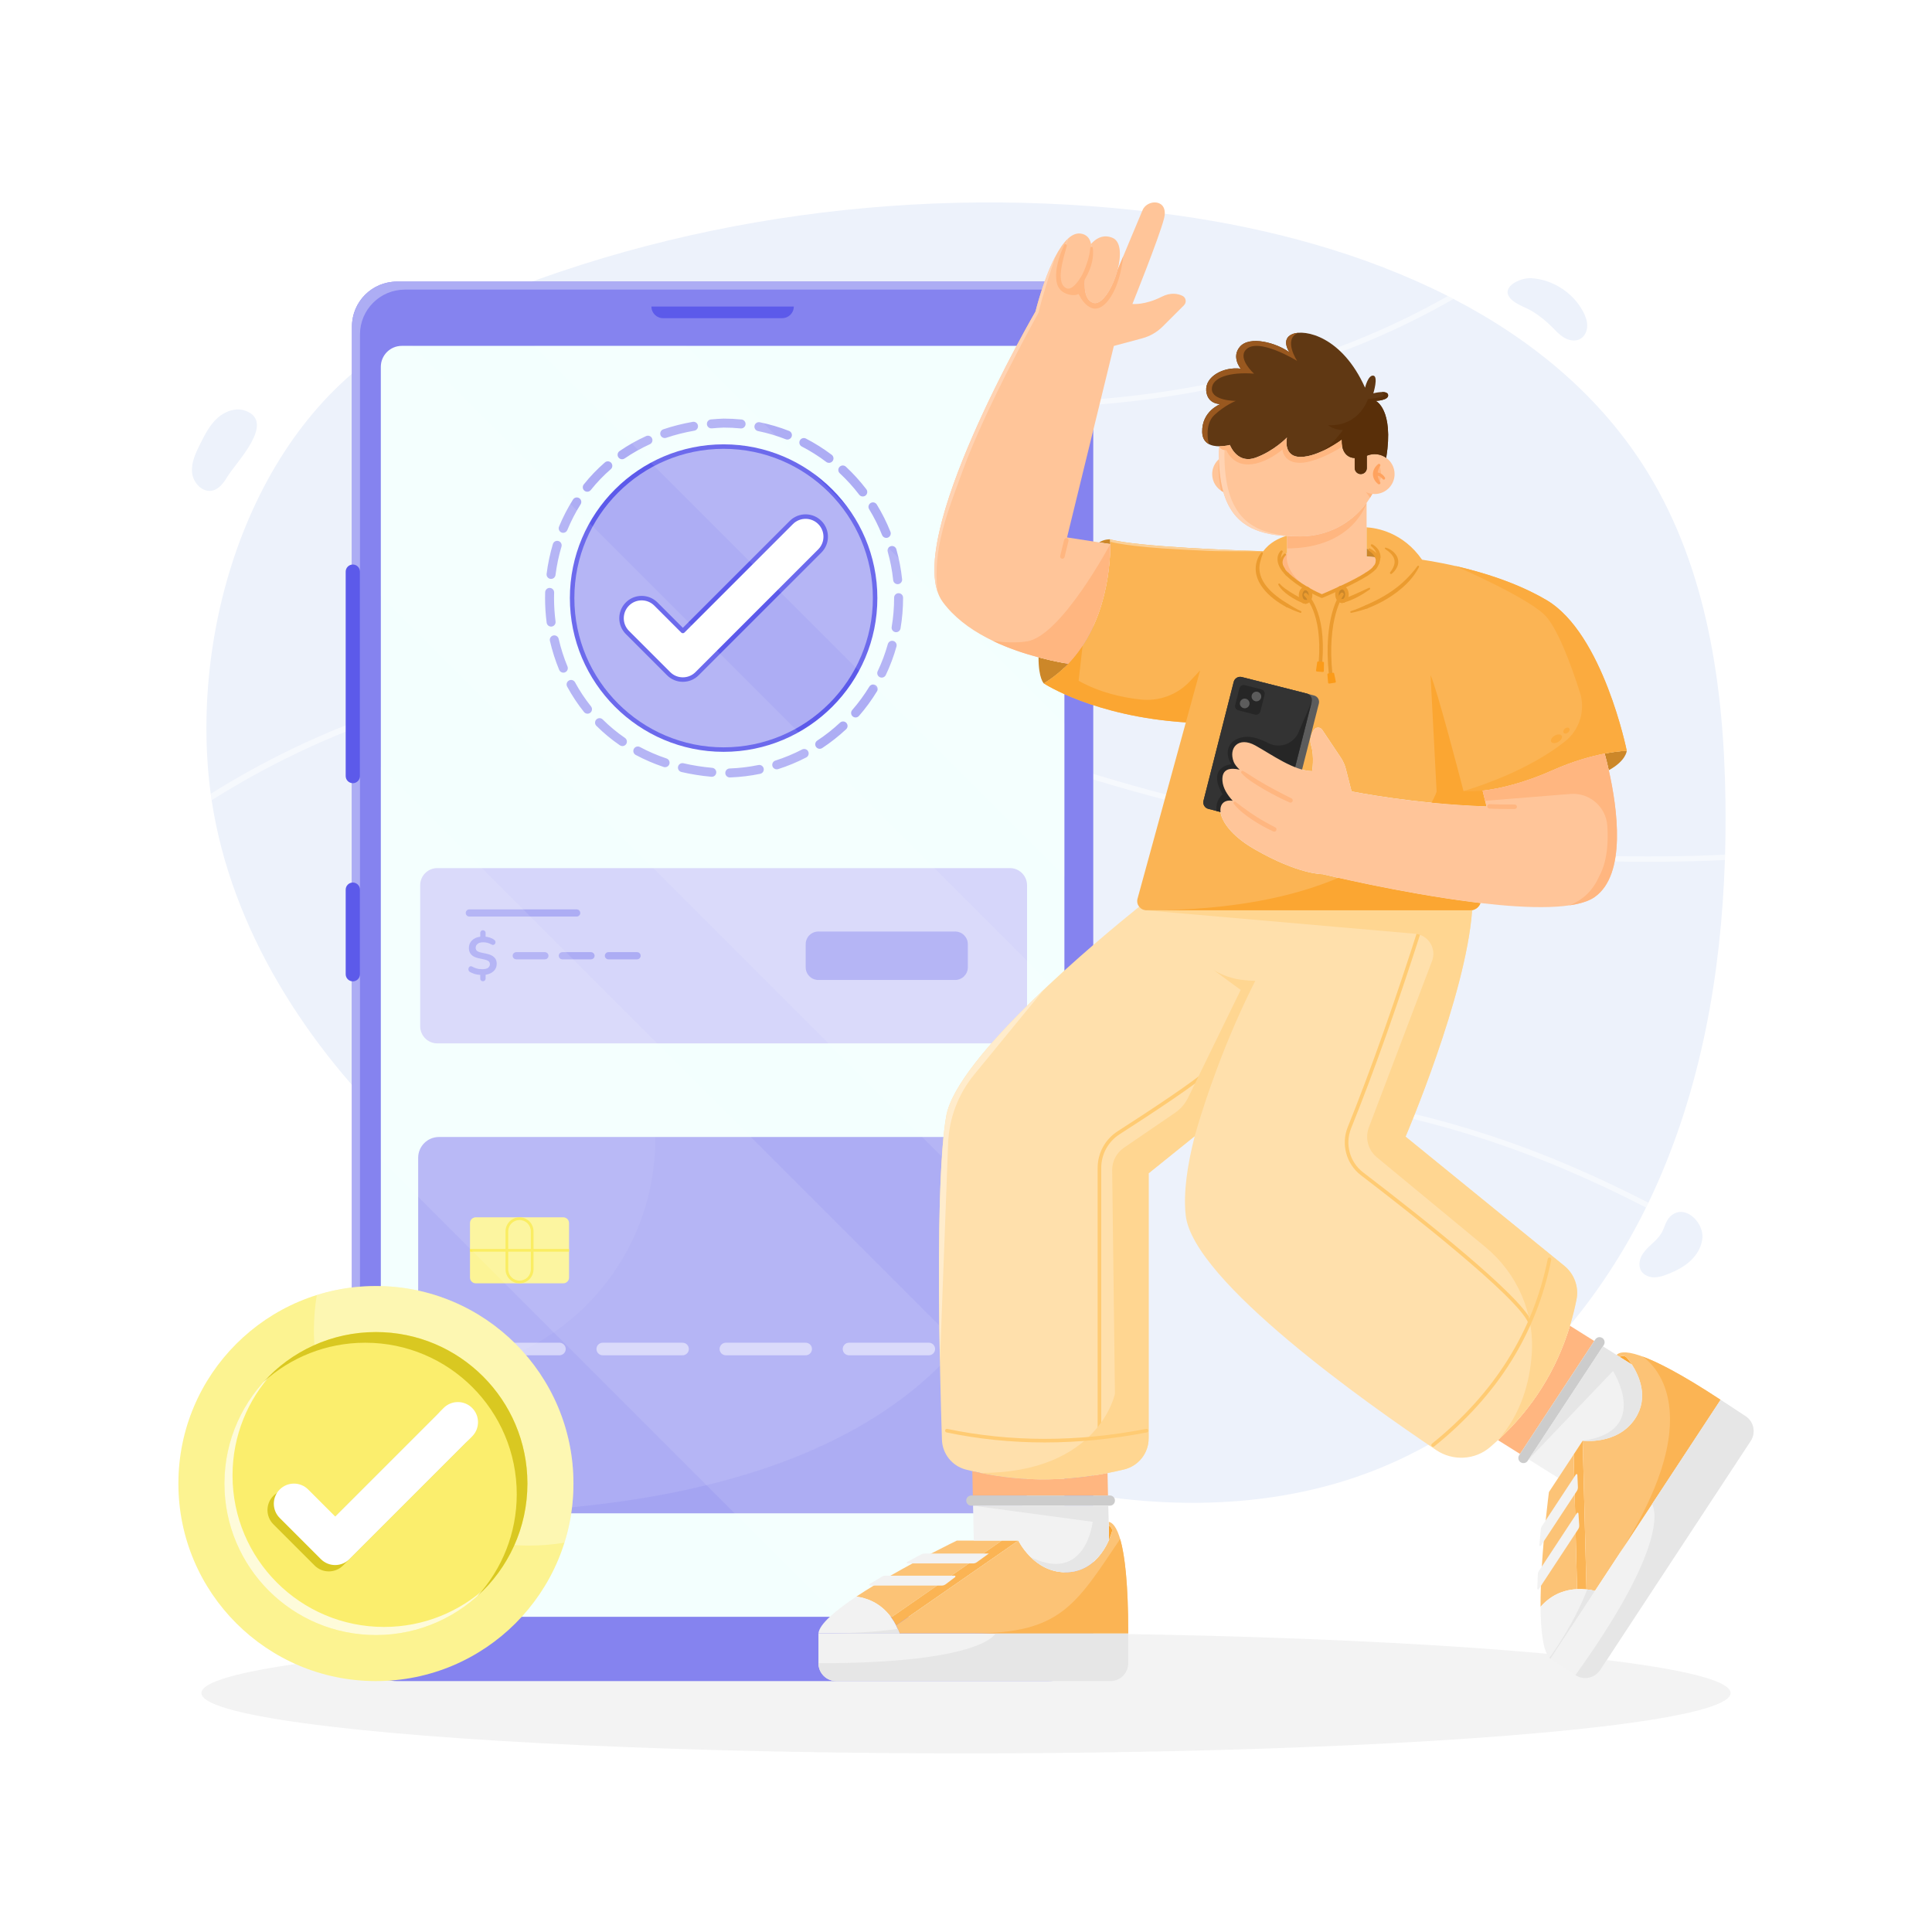 <?xml version="1.0" encoding="utf-8"?>
<!-- Generator: Adobe Illustrator 27.5.0, SVG Export Plug-In . SVG Version: 6.00 Build 0)  -->
<svg version="1.1" id="Layer_1" xmlns="http://www.w3.org/2000/svg" xmlns:xlink="http://www.w3.org/1999/xlink" x="0px" y="0px"
	 viewBox="0 0 2000 2000" style="enable-background:new 0 0 2000 2000;" xml:space="preserve">
<rect style="fill:#FFFFFF;" width="2000" height="2000"/>
<g>
	<g>
		<path style="fill:#EDF2FB;" d="M1785.786,884.699c-0.056,1.867-0.111,3.726-0.176,5.593
			c-3.921,118.49-24.798,236.858-74.218,344.245c-1.617,3.512-3.261,7.015-4.952,10.499c-0.799,1.672-1.617,3.345-2.444,5.008
			c-58.989,119.632-156.49,222.847-280.369,271.709c-110.304,43.51-234.591,41.819-349.912,14.225
			c-115.312-27.595-223.182-79.746-327.8-135.557c-25.086-13.379-50.098-27.037-74.859-41.141c-2.211-1.245-4.423-2.509-6.634-3.781
			c-89.446-51.278-175.453-108.52-249.782-179.634c-96.767-92.586-175.286-213.296-195.55-347.46
			c-0.335-2.211-0.65-4.432-0.948-6.652c-0.836-6.086-1.542-12.199-2.128-18.341c-16.613-174.589,55.459-383.983,218.824-463.032
			c17.031-8.241,34.284-16.092,51.724-23.544c2.592-1.115,5.194-2.211,7.795-3.298c225.83-94.723,483.444-124.287,724.363-90.551
			c95.81,13.416,193.72,39.673,280.034,83.453c1.979,0.994,3.949,2.007,5.918,3.029c81.836,42.516,152.839,101.087,201.115,179.755
			c61.479,100.186,78.742,221.407,80.387,338.94C1786.437,846.977,1786.325,865.838,1785.786,884.699z"/>
		<g style="opacity:0.5;">
			<g>
				<path style="fill:#FFFFFF;" d="M1504.675,309.468c-56.341,32.407-118.127,58.45-183.741,76.93
					c-85.237,24.008-177.219,36.022-275.147,36.022c-88.424,0-181.688-9.793-279.291-29.379
					c-94.872-19.037-188.182-45.889-279.932-76.206c2.592-1.115,5.194-2.211,7.795-3.298
					c89.622,29.444,180.703,55.477,273.233,74.041c204.823,41.104,390.487,38.902,551.836-6.55
					c63.951-18.016,124.231-43.259,179.328-74.589C1500.735,307.433,1502.705,308.446,1504.675,309.468z"/>
			</g>
			<g>
				<path style="fill:#FFFFFF;" d="M1785.786,884.699c-0.056,1.867-0.111,3.726-0.176,5.593
					c-20.989,1.059-41.123,1.524-60.011,1.728c-200.251,2.118-398.951-26.164-590.627-84.112
					c-34.275-10.36-68.884-21.853-102.342-32.974c-81.009-26.907-164.769-54.734-250.2-68.55
					c-39.181-6.327-78.826-9.412-118.434-9.412c-155.979,0-312.218,47.635-444.905,131.432c-0.335-2.211-0.65-4.432-0.948-6.652
					c26.972-16.947,54.994-32.435,83.964-46.409c75.109-36.235,154.223-61.135,235.149-74.022
					c83.155-13.24,165.949-13.388,246.066-0.437c85.878,13.89,169.851,41.782,251.064,68.763
					c33.429,11.103,67.992,22.587,102.202,32.928c191.137,57.781,389.288,86.008,588.945,83.871
					C1744.488,886.251,1764.705,885.777,1785.786,884.699z"/>
			</g>
			<g>
				<path style="fill:#FFFFFF;" d="M1706.441,1245.036c-0.799,1.672-1.617,3.345-2.444,5.008
					c-26.823-13.797-54.149-26.721-82.022-38.614c-229.778-98.03-465.838-103.875-647.646-16.036
					c-40.695,19.669-79.653,44.383-117.319,68.28c-43.148,27.381-87.773,55.691-135.353,76.642
					c-16.52,7.275-33.411,13.593-50.599,18.963c-2.211-1.245-4.423-2.509-6.634-3.781c18.703-5.64,37.071-12.394,54.985-20.282
					c47.199-20.784,91.638-48.983,134.61-76.243c37.806-23.99,76.903-48.788,117.886-68.596
					c96.116-46.437,205.362-67.165,324.697-61.628c107.015,4.971,220.283,31.785,327.558,77.553
					C1652.134,1218.231,1679.533,1231.193,1706.441,1245.036z"/>
			</g>
		</g>
		<path style="fill:#EDF2FB;" d="M1606.054,337.907c4.146,4.115,8.05,8.609,13.07,11.597c5.019,2.988,11.565,4.224,16.677,1.397
			c4.659-2.577,7.171-8.081,7.275-13.404s-1.864-10.484-4.378-15.176c-10.443-19.489-31.363-32.942-53.427-34.359
			c-12.19-0.783-35.116,10.457-19.151,23.388c6.1,4.941,14.656,7.35,21.325,11.635
			C1594.145,327.291,1600.399,332.296,1606.054,337.907z"/>
		<path style="fill:#EDF2FB;" d="M235.862,492.754c-3.952,6.463-8.682,13.503-16.082,15.123
			c-10.337,2.263-19.94-8.152-20.958-18.685c-1.019-10.533,3.875-20.635,8.638-30.085c4.77-9.465,9.709-19.155,17.546-26.29
			c7.837-7.135,19.33-11.263,29.258-7.552C285.783,437.044,244.56,478.53,235.862,492.754z"/>
		<path style="fill:#EDF2FB;" d="M1700.528,1298.064c-3.396,5.231-4.821,12.356-1.524,17.65c2.676,4.296,7.936,6.462,12.996,6.581
			c5.06,0.119,9.99-1.516,14.695-3.38c8.567-3.395,16.928-7.705,23.612-14.049c6.684-6.344,11.584-14.935,12.06-24.138
			c0.827-16.01-19.072-35.548-33.665-21.09c-4.463,4.422-5.66,11.73-8.853,17.015
			C1714.774,1285.057,1705.836,1289.889,1700.528,1298.064z"/>
	</g>
	<ellipse style="opacity:0.05;" cx="1000" cy="1752.611" rx="791.514" ry="62.489"/>
	<g>
		<g>
			<path style="fill:#8583EF;" d="M410.812,1740.257h674.472c25.657,0,46.456-20.799,46.456-46.456V337.976
				c0-25.657-20.799-46.456-46.456-46.456H410.812c-25.657,0-46.456,20.799-46.456,46.456v1355.826
				C364.356,1719.458,385.155,1740.257,410.812,1740.257z"/>
			<path style="fill:#ADADF4;" d="M364.355,337.975V1693.8c0,14.936,7.051,28.229,18.011,36.731
				c-6.092-7.859-9.718-17.728-9.718-28.438V346.268c0-25.662,20.795-46.457,46.457-46.457h674.466c10.71,0,20.57,3.626,28.43,9.71
				c-8.493-10.952-21.778-18.003-36.714-18.003H410.813C385.158,291.518,364.355,312.321,364.355,337.975z"/>
			<path style="fill:#F3FFFE;" d="M415.969,1673.727h664.157c12.007,0,21.742-9.734,21.742-21.742V379.791
				c0-12.008-9.734-21.742-21.742-21.742H415.969c-12.008,0-21.742,9.734-21.742,21.742v1272.195
				C394.227,1663.993,403.961,1673.727,415.969,1673.727z"/>
			<path style="fill:#5C5AEA;" d="M365.252,810.756L365.252,810.756c4.085,0,7.396-3.311,7.396-7.396V591.799
				c0-4.085-3.311-7.396-7.396-7.396l0,0c-4.085,0-7.396,3.311-7.396,7.396V803.36C357.856,807.444,361.167,810.756,365.252,810.756
				z"/>
			<path style="fill:#5C5AEA;" d="M365.252,1015.888L365.252,1015.888c4.085,0,7.396-3.311,7.396-7.396v-87.487
				c0-4.085-3.311-7.396-7.396-7.396l0,0c-4.085,0-7.396,3.311-7.396,7.396v87.487
				C357.856,1012.577,361.167,1015.888,365.252,1015.888z"/>
			<path style="fill:#5C5AEA;" d="M686.393,329.373h123.309c6.652,0,12.044-5.392,12.044-12.044l0,0H674.349l0,0
				C674.349,323.98,679.741,329.373,686.393,329.373z"/>
			<g>
				<g>
					<path style="fill:#ADADF4;" d="M1063.198,1198.567v346.455c0,11.894-9.643,21.537-21.537,21.537H454.434
						c-11.893,0-21.537-9.643-21.537-21.537v-346.455c0-11.902,9.643-21.545,21.537-21.545h587.227
						C1053.555,1177.021,1063.198,1186.665,1063.198,1198.567z"/>
					<g>
						<path style="fill:#D6D6FA;" d="M579.122,1402.98h-82.617c-3.592,0-6.504-2.912-6.504-6.504s2.912-6.504,6.504-6.504h82.617
							c3.592,0,6.504,2.912,6.504,6.504S582.714,1402.98,579.122,1402.98z"/>
					</g>
					<g>
						<path style="fill:#D6D6FA;" d="M579.122,1493.323h-82.617c-3.592,0-6.504-2.912-6.504-6.504c0-3.592,2.912-6.504,6.504-6.504
							h82.617c3.592,0,6.504,2.912,6.504,6.504C585.626,1490.411,582.714,1493.323,579.122,1493.323z"/>
					</g>
					<g>
						<path style="fill:#D6D6FA;" d="M537.814,1508.692h-43.549c-2.052,0-3.717-1.664-3.717-3.717s1.664-3.716,3.717-3.716h43.549
							c2.052,0,3.716,1.664,3.716,3.716S539.866,1508.692,537.814,1508.692z"/>
					</g>
					<g>
						<path style="fill:#D6D6FA;" d="M706.582,1402.98h-82.617c-3.592,0-6.504-2.912-6.504-6.504s2.912-6.504,6.504-6.504h82.617
							c3.592,0,6.504,2.912,6.504,6.504S710.174,1402.98,706.582,1402.98z"/>
					</g>
					<g>
						<path style="fill:#D6D6FA;" d="M834.042,1402.98h-82.616c-3.592,0-6.504-2.912-6.504-6.504s2.912-6.504,6.504-6.504h82.616
							c3.592,0,6.504,2.912,6.504,6.504S837.635,1402.98,834.042,1402.98z"/>
					</g>
					<g>
						<path style="fill:#D6D6FA;" d="M961.503,1402.98h-82.617c-3.592,0-6.504-2.912-6.504-6.504s2.912-6.504,6.504-6.504h82.617
							c3.592,0,6.504,2.912,6.504,6.504S965.095,1402.98,961.503,1402.98z"/>
					</g>
					<path style="opacity:0.2;fill:#8583EF;" d="M1063.198,1221.429v323.593c0,11.894-9.643,21.537-21.537,21.537H454.434
						C1001.571,1566.559,1058.514,1301.8,1063.198,1221.429z"/>
					<g>
						<path style="fill:#FCF391;" d="M583.12,1328.5h-90.612c-3.295,0-5.966-2.671-5.966-5.966v-56.409
							c0-3.295,2.671-5.966,5.966-5.966h90.612c3.295,0,5.966,2.671,5.966,5.966v56.409
							C589.086,1325.829,586.415,1328.5,583.12,1328.5z"/>
						<path style="fill:#FAEA48;" d="M537.814,1262.947c6.45,0,11.698,5.248,11.698,11.698v39.37c0,6.45-5.248,11.698-11.698,11.698
							s-11.698-5.248-11.698-11.698v-39.37C526.116,1268.194,531.363,1262.947,537.814,1262.947 M537.814,1260.159L537.814,1260.159
							c-8,0-14.485,6.485-14.485,14.485v39.37c0,8,6.485,14.485,14.485,14.485l0,0c8,0,14.485-6.485,14.485-14.485v-39.37
							C552.299,1266.645,545.814,1260.159,537.814,1260.159L537.814,1260.159z"/>
						<g>
							<rect x="486.542" y="1292.935" style="fill:#FAEA48;" width="102.544" height="2.787"/>
						</g>
					</g>
					<path style="opacity:0.05;fill:#FFFFFF;" d="M678.37,1179.022c0,134.422-108.976,243.397-243.397,243.397
						c-0.692,0-1.384,0-2.075-0.008v-223.844c0-11.902,9.643-21.545,21.537-21.545h223.928
						C678.37,1177.688,678.37,1178.355,678.37,1179.022z"/>
				</g>
				<g>
					<path style="fill:#D6D6FA;" d="M1045.442,1080.119H452.725c-9.806,0-17.756-7.95-17.756-17.756V916.407
						c0-9.806,7.95-17.756,17.756-17.756h592.717c9.806,0,17.756,7.95,17.756,17.756v145.957
						C1063.198,1072.17,1055.248,1080.119,1045.442,1080.119z"/>
					<g>
						<path style="fill:#ADADF4;" d="M596.96,948.815H485.848c-2.052,0-3.716-1.664-3.716-3.716c0-2.052,1.664-3.716,3.716-3.716
							H596.96c2.052,0,3.716,1.664,3.716,3.716C600.677,947.15,599.013,948.815,596.96,948.815z"/>
					</g>
					<path style="fill:#ADADF4;" d="M988.79,1014.46H847.157c-7.243,0-13.114-5.872-13.114-13.114v-23.922
						c0-7.243,5.872-13.114,13.114-13.114H988.79c7.243,0,13.114,5.872,13.114,13.114v23.922
						C1001.905,1008.589,996.033,1014.46,988.79,1014.46z"/>
					<g>
						<path style="fill:#ADADF4;" d="M499.929,1015.801c-0.815,0-1.482-0.269-2-0.805c-0.519-0.538-0.778-1.195-0.778-1.972v-3.778
							c-2.259-0.148-4.269-0.509-6.027-1.083c-1.759-0.574-3.269-1.213-4.527-1.916c-0.853-0.482-1.38-1.13-1.583-1.945
							c-0.204-0.814-0.158-1.592,0.139-2.333c0.296-0.741,0.796-1.259,1.5-1.555c0.703-0.296,1.536-0.167,2.5,0.389
							c1.036,0.593,2.397,1.158,4.083,1.695c1.685,0.537,3.713,0.805,6.083,0.805c2.778,0,4.778-0.49,6-1.472
							c1.222-0.981,1.833-2.213,1.833-3.695c0-1.222-0.426-2.222-1.278-3c-0.852-0.778-2.371-1.407-4.556-1.889l-5.889-1.278
							c-6.704-1.444-10.055-4.963-10.055-10.555c0-3.111,1.064-5.731,3.195-7.861c2.129-2.129,4.99-3.417,8.583-3.861v-3.944
							c0-0.778,0.259-1.435,0.778-1.972c0.518-0.536,1.185-0.805,2-0.805c0.778,0,1.435,0.269,1.972,0.805
							c0.536,0.537,0.805,1.194,0.805,1.972v3.889c1.481,0.149,3.046,0.5,4.694,1.055c1.647,0.556,3.083,1.315,4.306,2.278
							c0.703,0.555,1.111,1.194,1.222,1.917s-0.01,1.389-0.361,2c-0.352,0.611-0.889,1.019-1.611,1.222
							c-0.722,0.204-1.565,0.028-2.528-0.527c-1.075-0.63-2.278-1.139-3.611-1.528c-1.333-0.389-2.926-0.583-4.777-0.583
							c-2.371,0-4.232,0.528-5.583,1.583c-1.353,1.055-2.028,2.436-2.028,4.139c0,1.26,0.407,2.269,1.222,3.027
							c0.814,0.76,2.203,1.361,4.167,1.806l6.056,1.333c3.555,0.778,6.166,2.01,7.833,3.695c1.667,1.686,2.5,3.898,2.5,6.639
							c0,3.111-1.065,5.658-3.194,7.639c-2.13,1.982-4.898,3.232-8.305,3.75v3.944c0,0.777-0.26,1.434-0.778,1.972
							C501.41,1015.532,500.743,1015.801,499.929,1015.801z"/>
					</g>
					<g>
						<path style="fill:#ADADF4;" d="M564.075,993.101h-29.653c-2.052,0-3.716-1.664-3.716-3.716c0-2.052,1.664-3.716,3.716-3.716
							h29.653c2.052,0,3.716,1.664,3.716,3.716C567.791,991.437,566.127,993.101,564.075,993.101z"/>
					</g>
					<g>
						<path style="fill:#ADADF4;" d="M611.787,993.101h-29.653c-2.052,0-3.716-1.664-3.716-3.716c0-2.052,1.664-3.716,3.716-3.716
							h29.653c2.052,0,3.716,1.664,3.716,3.716C615.503,991.437,613.839,993.101,611.787,993.101z"/>
					</g>
					<g>
						<path style="fill:#ADADF4;" d="M659.498,993.101h-29.653c-2.052,0-3.716-1.664-3.716-3.716c0-2.052,1.664-3.716,3.716-3.716
							h29.653c2.052,0,3.716,1.664,3.716,3.716C663.215,991.437,661.551,993.101,659.498,993.101z"/>
					</g>
				</g>
				<g>
					
						<ellipse transform="matrix(0.707 -0.707 0.707 0.707 -218.39 711.021)" style="fill:#ADADF4;" cx="749.083" cy="619.13" rx="156.833" ry="156.833"/>
					<g>
						<path style="fill:#FFFFFF;" d="M706.88,703.495c-5.333,0-10.665-2.034-14.734-6.103l-42.651-42.651
							c-8.137-8.137-8.137-21.33,0-29.468c8.138-8.137,21.33-8.137,29.467,0l27.917,27.917l112.323-112.323
							c8.138-8.137,21.33-8.137,29.468,0c8.137,8.137,8.137,21.33,0,29.467L721.614,697.392
							C717.545,701.461,712.213,703.495,706.88,703.495z"/>
					</g>
					<g>
						<path style="fill:#ADADF4;" d="M755.474,804.806c-2.491,0-4.553-1.975-4.64-4.484c-0.089-2.564,1.918-4.715,4.482-4.804
							c10.009-0.347,20.023-1.547,29.763-3.564c2.508-0.519,4.971,1.094,5.491,3.607s-1.094,4.971-3.607,5.491
							c-10.253,2.124-20.793,3.387-31.326,3.752C755.583,804.805,755.529,804.806,755.474,804.806z M736.846,804.127
							c-0.14,0-0.28-0.006-0.422-0.019c-10.65-0.959-21.088-2.62-31.024-4.94c-2.498-0.583-4.051-3.082-3.468-5.58
							c0.584-2.498,3.084-4.05,5.58-3.468c9.516,2.222,19.523,3.814,29.744,4.734c2.555,0.23,4.44,2.488,4.211,5.044
							C741.25,802.311,739.223,804.127,736.846,804.127z M804.072,796.421c-1.969,0-3.796-1.262-4.426-3.238
							c-0.778-2.445,0.573-5.058,3.018-5.836c9.503-3.024,18.815-6.893,27.68-11.499c2.276-1.182,5.081-0.296,6.264,1.981
							c1.183,2.277,0.296,5.081-1.981,6.264c-9.333,4.849-19.139,8.923-29.145,12.108
							C805.014,796.35,804.539,796.421,804.072,796.421z M688.508,794.211c-0.49,0-0.987-0.078-1.477-0.242
							c-10.1-3.386-19.845-7.583-28.965-12.476c-2.261-1.213-3.11-4.029-1.898-6.29c1.213-2.261,4.029-3.111,6.29-1.898
							c8.66,4.646,17.921,8.634,27.526,11.854c2.432,0.816,3.744,3.449,2.928,5.881C692.26,792.983,690.45,794.211,688.508,794.211z
							 M848.581,775.171c-1.51,0-2.992-0.735-3.884-2.091c-1.411-2.143-0.818-5.024,1.325-6.435
							c8.331-5.486,16.255-11.726,23.554-18.548c1.875-1.751,4.813-1.653,6.566,0.222c1.752,1.874,1.653,4.814-0.222,6.566
							c-7.68,7.179-16.021,13.747-24.788,19.52C850.345,774.924,849.458,775.171,848.581,775.171z M644.319,772.352
							c-0.905,0-1.819-0.264-2.622-0.814c-8.703-5.965-16.888-12.753-24.327-20.174c-1.816-1.812-1.82-4.754-0.008-6.57
							c1.812-1.816,4.754-1.82,6.57-0.008c7.038,7.021,14.782,13.443,23.017,19.087c2.116,1.451,2.656,4.342,1.206,6.458
							C647.254,771.646,645.799,772.352,644.319,772.352z M885.71,742.711c-1.082,0-2.169-0.376-3.05-1.143
							c-1.934-1.685-2.136-4.62-0.451-6.555c6.565-7.535,12.525-15.675,17.715-24.194c1.335-2.191,4.194-2.885,6.384-1.551
							c2.191,1.335,2.885,4.193,1.551,6.384c-5.463,8.967-11.735,17.534-18.644,25.464
							C888.296,742.171,887.006,742.711,885.71,742.711z M608.194,738.825c-1.362,0-2.711-0.595-3.628-1.74
							c-6.539-8.16-12.415-17.018-17.467-26.33c-1.224-2.255-0.387-5.075,1.868-6.299c2.255-1.222,5.076-0.388,6.299,1.868
							c4.788,8.826,10.356,17.221,16.55,24.95c1.604,2.002,1.282,4.925-0.72,6.53C610.239,738.491,609.213,738.825,608.194,738.825z
							 M912.763,701.465c-0.669,0-1.347-0.145-1.992-0.451c-2.317-1.102-3.302-3.873-2.201-6.19
							c4.29-9.024,7.827-18.472,10.513-28.082c0.69-2.472,3.255-3.916,5.724-3.224c2.471,0.69,3.914,3.253,3.224,5.724
							c-2.828,10.119-6.552,20.068-11.07,29.571C916.166,700.486,914.5,701.465,912.763,701.465z M583.158,696.336
							c-1.823,0-3.553-1.08-4.294-2.869c-3.991-9.636-7.218-19.747-9.593-30.051c-0.577-2.5,0.983-4.994,3.483-5.57
							c2.504-0.58,4.994,0.983,5.57,3.483c2.26,9.805,5.33,19.422,9.124,28.583c0.982,2.37-0.144,5.088-2.515,6.07
							C584.352,696.222,583.75,696.336,583.158,696.336z M927.646,654.431c-0.259,0-0.522-0.022-0.786-0.067
							c-2.529-0.431-4.23-2.831-3.799-5.36c1.67-9.798,2.517-19.849,2.517-29.874l0-0.401c-0.008-2.565,2.065-4.652,4.631-4.661
							c0.005,0,0.01,0,0.015,0c2.559,0,4.637,2.07,4.645,4.63l0,0.431c0,10.546-0.892,21.122-2.65,31.435
							C931.834,652.83,929.869,654.431,927.646,654.431z M570.495,648.645c-2.3,0-4.298-1.707-4.601-4.049
							c-1.089-8.405-1.641-16.977-1.641-25.479c0-1.992,0.03-4.011,0.091-6.002c0.077-2.565,2.234-4.609,4.784-4.503
							c2.565,0.077,4.581,2.219,4.503,4.784c-0.057,1.898-0.086,3.823-0.086,5.721c0,8.104,0.526,16.275,1.564,24.285
							c0.33,2.545-1.466,4.875-4.01,5.204C570.895,648.633,570.694,648.645,570.495,648.645z M929.229,604.728
							c-2.349,0-4.366-1.776-4.615-4.163c-1.039-9.943-2.937-19.847-5.64-29.436c-0.696-2.469,0.741-5.036,3.211-5.732
							c2.471-0.695,5.036,0.742,5.732,3.211c2.847,10.096,4.845,20.523,5.939,30.992c0.266,2.552-1.586,4.837-4.138,5.103
							C929.554,604.719,929.39,604.728,929.229,604.728z M570.455,599.293c-0.196,0-0.394-0.012-0.593-0.038
							c-2.545-0.324-4.346-2.65-4.021-5.195c1.333-10.467,3.519-20.848,6.494-30.854c0.731-2.459,3.315-3.863,5.777-3.128
							c2.459,0.731,3.86,3.318,3.129,5.777c-2.833,9.526-4.913,19.411-6.183,29.38C574.758,597.58,572.759,599.293,570.455,599.293z
							 M917.456,556.842c-1.847,0-3.594-1.109-4.318-2.93c-3.683-9.258-8.195-18.272-13.411-26.794
							c-1.339-2.188-0.651-5.048,1.537-6.388c2.188-1.339,5.048-0.651,6.388,1.537c5.491,8.971,10.242,18.462,14.12,28.21
							c0.948,2.384-0.216,5.085-2.599,6.034C918.609,556.736,918.028,556.842,917.456,556.842z M583.001,551.579
							c-0.589,0-1.188-0.113-1.766-0.351c-2.373-0.976-3.505-3.692-2.528-6.064c4.032-9.797,8.905-19.234,14.484-28.05
							c1.371-2.168,4.241-2.814,6.41-1.441c2.168,1.372,2.813,4.242,1.441,6.41c-5.292,8.362-9.916,17.317-13.744,26.617
							C586.561,550.494,584.828,551.579,583.001,551.579z M893.146,513.946c-1.399,0-2.781-0.629-3.696-1.826
							c-6.057-7.933-12.835-15.405-20.144-22.209c-1.878-1.748-1.983-4.687-0.235-6.565c1.747-1.878,4.687-1.984,6.565-0.235
							c7.692,7.159,14.824,15.022,21.199,23.37c1.557,2.039,1.166,4.954-0.873,6.512
							C895.12,513.635,894.129,513.946,893.146,513.946z M607.933,509.041c-1.015,0-2.037-0.331-2.893-1.013
							c-2.006-1.6-2.336-4.523-0.736-6.528c6.579-8.249,13.94-15.923,21.881-22.807c1.939-1.68,4.872-1.471,6.553,0.467
							c1.681,1.939,1.472,4.873-0.467,6.553c-7.513,6.513-14.478,13.773-20.704,21.579
							C610.651,508.442,609.298,509.041,607.933,509.041z M858.173,479.158c-0.975,0-1.959-0.306-2.797-0.94
							c-7.976-6.026-16.513-11.404-25.371-15.982c-2.279-1.178-3.172-3.98-1.994-6.26c1.179-2.279,3.981-3.171,6.26-1.994
							c9.325,4.82,18.31,10.48,26.706,16.823c2.047,1.547,2.453,4.46,0.906,6.507C860.969,478.521,859.579,479.158,858.173,479.158z
							 M643.985,475.431c-1.477,0-2.928-0.702-3.829-2.01c-1.456-2.113-0.923-5.006,1.19-6.461
							c8.576-5.909,17.826-11.131,27.494-15.523c2.336-1.061,5.09-0.028,6.151,2.308c1.061,2.336,0.028,5.09-2.308,6.151
							c-9.17,4.165-17.939,9.116-26.065,14.714C645.812,475.165,644.893,475.431,643.985,475.431z M815.134,455.056
							c-0.563,0-1.136-0.103-1.693-0.322c-9.297-3.642-18.971-6.504-28.755-8.508c-2.513-0.515-4.133-2.97-3.619-5.483
							c0.514-2.513,2.966-4.135,5.484-3.619c10.302,2.11,20.49,5.125,30.279,8.96c2.389,0.936,3.567,3.631,2.631,6.02
							C818.743,453.936,816.99,455.056,815.134,455.056z M688.113,453.472c-1.939,0-3.746-1.223-4.401-3.161
							c-0.821-2.431,0.484-5.067,2.915-5.888c9.715-3.28,19.977-5.88,30.502-7.729c2.526-0.442,4.936,1.245,5.379,3.772
							c0.444,2.527-1.245,4.935-3.772,5.379c-10.063,1.767-19.866,4.25-29.136,7.38
							C689.107,453.393,688.606,453.472,688.113,453.472z M767.175,443.526c-0.153,0-0.308-0.008-0.464-0.023
							c-5.784-0.573-11.683-0.866-17.535-0.869c-4.143,0.166-8.29,0.437-12.327,0.807c-2.558,0.229-4.816-1.647-5.05-4.202
							c-0.234-2.555,1.647-4.816,4.202-5.05c4.226-0.387,8.567-0.671,12.9-0.842c0.061-0.002,0.122-0.004,0.184-0.004
							c6.187,0,12.425,0.308,18.543,0.914c2.553,0.253,4.418,2.528,4.165,5.081C771.555,441.736,769.535,443.526,767.175,443.526z"
							/>
					</g>
					<g>
						<path style="fill:#5C5AEA;" d="M749.083,778.286c-87.759,0-159.156-71.397-159.156-159.155
							c0-87.759,71.397-159.156,159.156-159.156s159.156,71.397,159.156,159.156C908.239,706.889,836.842,778.286,749.083,778.286z
							 M749.083,464.621c-85.197,0-154.51,69.313-154.51,154.51s69.313,154.51,154.51,154.51s154.51-69.313,154.51-154.51
							S834.28,464.621,749.083,464.621z"/>
					</g>
					<g>
						<g>
							<path style="fill:#5C5AEA;" d="M706.88,705.818c-6.186,0-12.002-2.409-16.376-6.783l-42.651-42.651
								c-9.03-9.03-9.03-23.723,0-32.753c9.028-9.029,23.722-9.028,32.752,0l26.275,26.275l110.68-110.68
								c9.03-9.03,23.722-9.029,32.752,0c9.03,9.03,9.03,23.722,0,32.752L723.256,699.035
								C718.882,703.409,713.066,705.818,706.88,705.818z M664.23,621.503c-4.742,0-9.482,1.804-13.091,5.414
								c-7.218,7.218-7.218,18.964,0,26.183l42.65,42.651c3.497,3.496,8.146,5.422,13.091,5.422c4.945,0,9.594-1.926,13.091-5.423
								l127.056-127.056c7.218-7.219,7.218-18.964,0-26.183c-7.218-7.217-18.964-7.219-26.182,0.001L708.523,654.833
								c-0.871,0.872-2.414,0.872-3.284,0l-27.917-27.917C673.712,623.308,668.97,621.503,664.23,621.503z"/>
						</g>
					</g>
				</g>
			</g>
			<polygon style="opacity:0.1;fill:#FFFFFF;" points="552.873,358.053 1101.869,907.049 1101.869,749.532 710.381,358.053 			"/>
			<path style="opacity:0.1;fill:#FFFFFF;" d="M394.231,379.789v236.813l707.638,707.638v-291.046L426.728,358.053h-10.76
				C403.957,358.053,394.231,367.779,394.231,379.789z"/>
			<path style="opacity:0.1;fill:#FFFFFF;" d="M394.23,793.914v406.448l473.367,473.367h212.526c12.01,0,21.745-9.735,21.745-21.745
				v-150.432L394.23,793.914z"/>
			<path style="opacity:0.15;fill:#8583EF;" d="M1011.495,1673.729h68.628c12.01,0,21.745-9.735,21.745-21.745v-70.67
				c0,31.047-8.035,92.015-80.046,92.015C1017.946,1673.329,1014.512,1673.471,1011.495,1673.729z"/>
		</g>
		<g>
			<path style="fill:#29ABE2;" d="M1388.201,608.358c-0.45,0.12-0.877,0.325-1.277,0.594
				C1387.346,608.757,1387.772,608.558,1388.201,608.358z"/>
			<path style="fill:#29ABE2;" d="M1351.524,623.152c-0.617-0.088-1.296-0.287-2.015-0.562
				C1350.128,622.952,1350.809,623.152,1351.524,623.152z"/>
			<path style="fill:#CC8729;" d="M1384.043,615.273c0,3.893,2.304,7.048,5.146,7.048c0.023,0,0.046-0.004,0.069-0.005
				c0.164-0.016,0.649-0.087,1.656-0.409c1.993-0.972,3.422-3.571,3.422-6.634c0-3.893-2.304-7.048-5.146-7.048
				c-0.338,0-0.668,0.048-0.988,0.133c-0.429,0.2-0.855,0.398-1.277,0.594C1385.219,610.101,1384.043,612.496,1384.043,615.273z"/>
			<path style="fill:#CC8729;" d="M1665.403,797.334c18.02-9.794,18.623-20.107,18.623-20.107s-8.576,0.127-22.879,2.899
				C1662.383,784.704,1663.877,790.565,1665.403,797.334z"/>
			<path style="fill:#29ABE2;" d="M1390.914,621.907c-1.007,0.322-1.492,0.394-1.656,0.409
				C1389.839,622.306,1390.395,622.161,1390.914,621.907z"/>
			<path style="fill:#CC8729;" d="M1351.524,609.056c-2.842,0-5.146,3.156-5.146,7.048c0,2.913,1.291,5.413,3.131,6.487
				c0.718,0.274,1.398,0.474,2.015,0.562c2.842,0,5.146-3.156,5.146-7.048c0-2.591-1.024-4.849-2.544-6.074
				c-0.41-0.234-0.824-0.473-1.243-0.718C1352.449,609.15,1351.995,609.056,1351.524,609.056z"/>
			<path style="fill:#29ABE2;" d="M1354.126,610.031c-0.385-0.31-0.802-0.553-1.243-0.718
				C1353.302,609.557,1353.716,609.797,1354.126,610.031z"/>
			<path style="fill:#CC8729;" d="M1332.45,572.016c-0.455,0.352-0.942,0.758-1.436,1.212c0.474,0.001,0.953,0.003,1.436,0.005
				V572.016z"/>
			<path style="fill:#FBB454;" d="M1425.778,582.761c0.861-2.075,1.28-3.963,1.378-5.68c-0.58-0.047-1.157-0.093-1.736-0.139
				C1426.136,578.769,1426.311,580.733,1425.778,582.761z"/>
			<path style="fill:#FCC376;" d="M922.566,1674.325l47.479-32.96h0l14.753-10.242l18.211-12.642l5.484-3.807l9.269-6.434l0,0
				l19.363-13.442h-29.058h-17.513c0,0-10.896,5.253-26.677,13.442c0,0,0,0,0,0c-5.872,3.047-12.419,6.5-19.335,10.242
				c-7.285,3.941-14.978,8.202-22.716,12.642c-5.807,3.332-11.64,6.766-17.346,10.242c0,0,0,0,0,0
				c-6.21,3.783-12.27,7.616-17.982,11.423C896.491,1654.082,911.298,1658.801,922.566,1674.325z"/>
			<path style="fill:#FBA632;" d="M1147.675,1579.202l0.319,14.911c2.18-4.949,3.094-8.428,3.094-8.428
				C1151.782,1582.651,1150.282,1580.438,1147.675,1579.202z"/>
			<path style="fill:#F2F2F2;" d="M847.252,1690.813v30.965c0,10.208,8.275,18.483,18.483,18.483h283.725
				c10.208,0,18.483-8.275,18.483-18.483v-30.965H931.296H847.252z"/>
			<path style="fill:#FBB454;" d="M1017.763,1608.239l-9.269,6.434l-5.484,3.807l-18.211,12.642l-14.753,10.242h0l-47.479,32.96
				c1.799,2.479,3.507,5.235,5.091,8.295l126.508-87.822h-17.04L1017.763,1608.239L1017.763,1608.239z"/>
			<path style="fill:#F2F2F2;" d="M927.657,1682.62c-1.584-3.06-3.292-5.816-5.091-8.295
				c-11.268-15.524-26.076-20.243-36.068-21.537c-21.627,14.415-38.274,28.463-39.246,38.025h84.044
				C930.18,1687.864,928.961,1685.138,927.657,1682.62z"/>
			<path style="fill:#FFC599;" d="M1254.837,490.777c0,8.147,4.722,15.19,11.576,18.548c-2.705-9.361-4.298-20.584-4.593-34.019
				C1257.54,479.088,1254.837,484.616,1254.837,490.777z"/>
			<path style="fill:#FCC376;" d="M1151.088,1585.684c0,0-0.914,3.479-3.094,8.428c-5.391,12.24-18.539,33.49-44.861,33.49
				c-33.125,0-48.968-32.805-48.968-32.805l-126.508,87.822c1.304,2.518,2.523,5.244,3.639,8.193h236.647
				c0-99.974-13.454-114.529-20.35-115.423l0.082,3.812C1150.282,1580.438,1151.782,1582.651,1151.088,1585.684z"/>
			<path style="fill:#CCCCCC;" d="M1005.518,1548.104c-2.917,0-5.281,2.364-5.281,5.281v0c0,2.917,2.364,5.281,5.281,5.281h1.777
				h139.941h1.665c2.917,0,5.281-2.364,5.281-5.281v0c0-2.917-2.364-5.281-5.281-5.281h-1.891h-139.941H1005.518z"/>
			<path style="fill:#F2F2F2;" d="M1008.068,1594.797h29.058h17.04c0,0,15.843,32.805,48.968,32.805
				c26.322,0,39.47-21.25,44.861-33.49l-0.319-14.911l-0.082-3.812l-0.358-16.724h-139.941L1008.068,1594.797z"/>
			<path style="fill:#FFB680;" d="M1625.189,1372.395c-13.864,45.884-38.639,85.394-74.487,118.432l22.81,14.3l76.854-116.948
				L1625.189,1372.395z"/>
			<path style="fill:#FFE0AC;" d="M1625.189,1372.395c2.661-8.808,4.927-17.847,6.785-27.123
				c2.621-13.083-2.352-26.532-12.701-34.955l-164.244-133.667c0,0,62.613-145.827,68.929-234.455
				c-0.648,0.116-1.314,0.177-1.992,0.177H1186.81c-3.133,0-5.837-1.482-7.564-3.717
				c-39.996,32.139-189.055,155.476-199.733,216.871c-11.825,67.994-6.659,266.09-4.432,334.809
				c0.476,14.673,10.565,27.293,24.783,30.951c2.219,0.571,4.441,1.108,6.665,1.631c45.546,10.698,92.22,11.237,139.983,1.97
				c5.739-1.114,11.493-2.36,17.264-3.756c14.84-3.59,25.291-16.885,25.291-32.153v-274.403l47.707-38.431
				c19.735-76.882,61.637-158.71,62.689-160.758c-18.959-0.052-29.943-6.138-29.943-6.138s10.984,6.086,29.943,6.138
				c0.013-0.026,0.022-0.043,0.022-0.043s-0.009,0.017-0.022,0.043c9.601,0.026,21.24-1.49,34.548-6.138
				c-13.308,4.649-24.947,6.164-34.548,6.138c-1.052,2.048-42.954,83.876-62.689,160.758c-7.636,29.75-11.955,58.759-9.301,82.118
				c7.723,67.958,188.738,195.544,259.292,242.878c17.208,11.545,40.063,10.388,55.807-3.085c2.773-2.373,5.48-4.785,8.131-7.229
				C1586.551,1457.789,1611.325,1418.28,1625.189,1372.395z"/>
			<path style="fill:#F2F2F2;" d="M1638.399,1491.412c0,0,36.116,4.776,54.308-22.906c14.455-21.997,3.918-44.655-3.35-55.882
				l-12.637-7.922l-3.228-2.024l-14.176-8.887l-76.854,116.948l30.62,19.197l15.958-24.284L1638.399,1491.412z"/>
			<path style="fill:#FBA632;" d="M1676.72,1404.701l12.637,7.922c-2.939-4.54-5.344-7.214-5.344-7.214
				C1681.858,1403.163,1679.185,1403.202,1676.72,1404.701z"/>
			<path style="fill:#FBB454;" d="M1629.041,1505.652l0.599,23.564l0.003,0.122l0.284,11.157l0.17,6.674l0.003,0.122l0.561,22.039
				l0.003,0.122l0.454,17.831l0.003,0.122l1.467,57.657c3.06-0.142,6.3-0.056,9.728,0.301l-3.917-153.954L1629.041,1505.652z"/>
			<path style="fill:#CCCCCC;" d="M1660.231,1392.399c1.602-2.437,0.924-5.712-1.513-7.313c-2.437-1.602-5.711-0.924-7.313,1.513
				l-1.039,1.58l-76.854,116.948l-0.852,1.296c-1.602,2.437-0.924,5.712,1.513,7.313c2.437,1.602,5.712,0.924,7.313-1.513
				l0.976-1.485l76.854-116.948L1660.231,1392.399z"/>
			<path style="fill:#FCC376;" d="M1684.012,1405.409c0,0,2.405,2.674,5.344,7.214c7.268,11.227,17.806,33.885,3.35,55.882
				c-18.192,27.683-54.308,22.906-54.308,22.906l3.917,153.954c2.82,0.293,5.768,0.772,8.845,1.458l129.964-197.766
				c-83.555-54.909-103.099-51.653-107.632-46.38l3.228,2.024C1679.185,1403.202,1681.858,1403.163,1684.012,1405.409z"/>
			<path style="fill:#FCC376;" d="M1632.588,1645.065l-1.467-57.657l-0.003-0.122l-0.454-17.831l-0.003-0.122l-0.561-22.039
				l-0.003-0.122l-0.17-6.674l-0.284-11.157l-0.003-0.122l-0.599-23.564l-15.958,24.284l-9.618,14.635
				c0,0-1.594,11.991-3.417,29.676c-0.005,0.05-0.01,0.101-0.015,0.151c-0.674,6.543-1.378,13.856-2.044,21.632
				c-0.004,0.048-0.008,0.098-0.012,0.146c-0.703,8.21-1.362,16.927-1.898,25.781c-0.003,0.046-0.005,0.093-0.008,0.139
				c-0.401,6.638-0.732,13.35-0.96,19.982c-0.001,0.044-0.003,0.089-0.004,0.133c-0.246,7.222-0.369,14.345-0.325,21.168
				C1601.35,1655.739,1613.427,1645.956,1632.588,1645.065z"/>
			<path style="fill:#F2F2F2;" d="M1807.001,1466.063l-25.877-17.006l-129.964,197.766l-46.156,70.235l25.878,17.006
				c8.531,5.606,19.991,3.235,25.597-5.296l155.818-237.109C1817.903,1483.13,1815.532,1471.67,1807.001,1466.063z"/>
			<path style="fill:#F2F2F2;" d="M1642.316,1645.366c-3.427-0.357-6.668-0.443-9.728-0.301
				c-19.161,0.891-31.237,10.674-37.806,18.314c0.17,25.99,2.767,47.617,10.223,53.681l46.156-70.235
				C1648.083,1646.137,1645.136,1645.659,1642.316,1645.366z"/>
			<path style="fill:#FFC599;" d="M1346.378,555.307c28.064,0,52.932-13.666,68.325-34.703c2.172-2.968,4.157-6.082,5.934-9.326
				c-2.368-0.273-4.614-0.946-6.669-1.951c2.055,1.004,4.301,1.678,6.669,1.951c0.784,0.09,1.58,0.142,2.388,0.142
				c11.401,0,20.643-9.242,20.643-20.643c0-6.934-3.422-13.064-8.665-16.808c-1.247-0.89-2.594-1.648-4.025-2.246
				c-2.448-1.023-5.134-1.59-7.953-1.59c-2.866,0-5.596,0.585-8.076,1.641v12.719c0,3.47-2.813,6.284-6.284,6.284
				c-2.694,0-4.985-1.698-5.878-4.08c-0.258-0.686-0.405-1.427-0.405-2.203v-10.359c0,0-13.837,0.8-13.517-18.883
				c0,0-23.764,17.763-42.487,17.763c-18.723,0-14.132-20.058-14.132-20.058s-13.232,13.897-32.435,20.858
				c-4.253,1.542-7.926,1.749-11.072,1.144c-3.456-0.665-6.273-2.314-8.512-4.27c-4.926-4.302-7.061-10.076-7.061-10.076
				s-5.079,1.388-10.959,1.375c-0.293,2.863-0.443,5.767-0.443,8.707c0,1.569,0.023,3.099,0.056,4.612
				c0.295,13.435,1.888,24.658,4.593,34.019c9.87,34.162,34.525,43.576,64.785,45.54c0.416,0.027,0.834,0.051,1.251,0.075
				C1336.982,555.202,1341.633,555.307,1346.378,555.307z"/>
			<path style="fill:#FFD3B3;" d="M1338.211,554.943c3.35,0.192,6.768,0.3,10.235,0.342c-0.692,0.017-1.375,0.025-2.067,0.025
				c-4.742,0-9.393-0.108-13.927-0.367c-0.417-0.025-0.833-0.05-1.25-0.075c-30.263-1.967-54.917-11.385-64.785-45.541
				c-2.709-9.36-4.301-20.587-4.592-34.022c-0.033-1.509-0.058-3.042-0.058-4.609c0-2.942,0.15-5.843,0.442-8.71
				c5.876,0.017,10.96-1.375,10.96-1.375s0.142,0.375,0.425,1.008c-1.667,0.208-3.601,0.375-5.626,0.367
				c-0.292,2.867-0.442,5.768-0.442,8.71c0,1.567,0.025,3.1,0.058,4.609c0.292,13.435,1.884,24.662,4.592,34.022
				c9.868,34.155,34.522,43.574,64.785,45.541C1337.377,554.893,1337.794,554.918,1338.211,554.943z"/>
			<path style="fill:#FFC599;" d="M1123.514,283.27c-1.895,14.41-0.743,26.938,7.771,30.203
				c9.239,3.543,20.801-15.366,25.681-34.149c3.826-14.725,3.545-29.373-5.185-33.062c-8.485-3.585-15.382-0.587-20.696,4.576
				c-0.561,0.545-1.102,1.114-1.628,1.702c0.165,0.79,0.29,1.609,0.378,2.454C1130.698,263.333,1127.9,274.168,1123.514,283.27z"/>
			<path style="fill:#CC8729;" d="M1425.42,576.943c-1.559-3.98-5.691-7.306-10.717-9.204v8.401
				C1418.25,576.387,1421.825,576.654,1425.42,576.943z"/>
			<path style="fill:#CC8729;" d="M1149.22,558.312c0,0-5.824-0.413-11.363,3.171l11.487,1.777
				C1149.326,560.09,1149.22,558.312,1149.22,558.312z"/>
			<path style="fill:#603813;" d="M1280.227,470.689c2.239,1.956,5.055,3.605,8.512,4.27c3.146,0.605,6.819,0.398,11.072-1.144
				c19.203-6.961,32.435-20.858,32.435-20.858s-4.591,20.058,14.132,20.058c18.723,0,42.487-17.763,42.487-17.763
				c-0.32,19.683,13.517,18.883,13.517,18.883v10.359c0,0.777,0.147,1.517,0.405,2.203c0.893,2.382,3.185,4.08,5.878,4.08
				c3.47,0,6.284-2.813,6.284-6.284v-12.719c2.481-1.056,5.21-1.641,8.076-1.641c2.819,0,5.505,0.567,7.953,1.59
				c1.431,0.598,2.778,1.356,4.025,2.246c8.142-50.28-10.853-58.964-10.853-58.964s13.562-0.48,12.842-6.121
				s-15.323-1.72-15.323-1.72s5.441-17.523,0-18.323c-5.441-0.8-8.561,12.482-8.561,12.482
				c-23.764-53.049-62.33-60.81-75.132-55.529c-12.802,5.281-3.04,19.043-3.04,19.043c-13.602-10.082-41.359-17.584-51.368-5.921
				c-9.201,10.722,0.8,22.724,0.8,22.724c-18.083-2.24-36.806,8.321-35.686,22.724c1.12,14.402,14.722,13.922,14.722,13.922
				s-19.419,7.201-18.883,28.965c0.299,12.127,9.727,14.719,17.686,14.737c5.879,0.014,10.959-1.375,10.959-1.375
				S1275.301,466.387,1280.227,470.689z"/>
			<path style="fill:#FFC599;" d="M1425.42,576.943c-3.595-0.288-7.17-0.555-10.717-0.803v-8.401v-21.84v-25.294
				c-15.393,21.036-40.261,34.703-68.325,34.703c-4.745,0-9.396-0.106-13.928-0.368v17.077v1.216
				c-0.482-0.002-0.962-0.004-1.436-0.005c-3.532,3.246-7.405,9.05-2.387,16.637c0.941,1.423,2.194,2.909,3.822,4.452
				c6.532,6.192,14.001,11.236,20.433,14.995c0.441,0.165,0.858,0.408,1.243,0.718c8.091,4.619,14.25,7.091,14.25,7.091
				s8.324-3.433,18.548-8.169c0.4-0.27,0.827-0.474,1.277-0.594c9.005-4.203,19.238-9.321,26.502-13.963
				c2.401-1.535,4.481-3.018,6.081-4.398c0.933-0.805,1.716-1.614,2.388-2.423c1.347-1.619,2.193-3.235,2.607-4.813
				C1426.311,580.733,1426.136,578.769,1425.42,576.943z"/>
			<path style="fill:#FBB454;" d="M1186.81,942.373h335.157c0.678,0,1.343-0.062,1.992-0.177c3.984-0.712,7.299-3.53,8.645-7.374
				c-2.731-0.319-5.47-0.653-8.214-0.999c-75.756-9.563-155.294-28.895-155.294-28.895s-24.484,0.64-70.571-25.924
				c-42.259-24.357-41.999-53.283-22.42-50.027c-5.827-6.338-10.04-13.295-10.624-20.457c-1.052-12.91,8.203-13.971,17.793-11.766
				c-2.958-2.801-5.134-5.515-6.113-8.004c-5.761-14.642,5.041-26.644,22.323-17.043c17.283,9.602,39.846,26.107,58.809,26.616
				c0,0,2.64-14.694-1.08-26.856c-1.993-6.515,0.411-12.203,3.073-16.081c2.039-2.97,6.456-2.895,8.458,0.101l19.292,28.879
				c2.363,3.537,4.107,7.45,5.159,11.572l5.956,23.35h0c0,0,64.151,12.996,139.645,15.479l-3.986-16.307
				c-8.505,0.957-15.221,1.005-19.771,0.535c0,0-29.765-113.778-36.006-124.34c6.241,10.562,36.006,124.34,36.006,124.34
				c4.55,0.471,11.266,0.422,19.771-0.535c17.519-1.971,42.671-7.818,72.404-21.069c21.533-9.596,40.325-14.627,53.933-17.264
				c14.303-2.772,22.879-2.899,22.879-2.899s-24.484-121.459-83.053-156.025c-46.816-27.629-106.715-38.54-128.871-41.807
				c-5.562-0.82-8.751-1.16-8.751-1.16s3.189,0.34,8.751,1.16c-19.743-28.49-47.153-32.884-57.399-33.496v21.84
				c5.026,1.898,9.158,5.224,10.717,9.204c0.579,0.046,1.156,0.091,1.736,0.139c0.375-6.601-4.075-10.624-7.052-12.609
				c2.978,1.985,7.427,6.007,7.052,12.609c-0.097,1.716-0.516,3.605-1.378,5.68c-0.414,1.578-1.26,3.194-2.607,4.813
				c-0.014,0.021-0.026,0.042-0.04,0.063c0.014-0.021,0.026-0.042,0.04-0.063c-0.672,0.808-1.455,1.617-2.388,2.423
				c-1.6,1.38-3.68,2.863-6.081,4.398c-7.264,4.643-17.497,9.761-26.502,13.963c0.32-0.085,0.65-0.133,0.988-0.133
				c2.842,0,5.146,3.156,5.146,7.048c0,3.063-1.429,5.662-3.422,6.634c2.732-0.875,9.319-3.608,23.789-12.118
				c0.855-0.503,1.729-1.019,2.64-1.564c-0.912,0.544-1.785,1.061-2.64,1.564c-14.47,8.51-21.057,11.244-23.789,12.118
				c-0.519,0.253-1.075,0.399-1.656,0.409c-0.023,0-0.046,0.005-0.069,0.005c-2.842,0-5.146-3.156-5.146-7.048
				c0-2.777,1.176-5.172,2.88-6.321c-10.224,4.736-18.548,8.169-18.548,8.169s-6.159-2.472-14.25-7.091
				c1.521,1.225,2.544,3.483,2.544,6.074c0,3.893-2.304,7.048-5.146,7.048c-0.715,0-1.396-0.201-2.015-0.562
				c-4.996-1.909-12.12-7.922-17.059-12.472c-3.34-3.076-5.681-5.48-5.681-5.48s2.341,2.404,5.681,5.48
				c4.94,4.55,12.063,10.563,17.059,12.472c-1.841-1.074-3.131-3.573-3.131-6.487c0-3.893,2.304-7.048,5.146-7.048
				c0.471,0,0.925,0.094,1.359,0.256c-6.432-3.759-13.901-8.803-20.433-14.995c-1.628-1.544-2.881-3.029-3.822-4.452
				c-6.638-9.443-4.408-15.904-1.779-19.072c-2.629,3.167-4.859,9.628,1.779,19.072c-5.019-7.587-1.145-13.392,2.387-16.637
				c0.494-0.454,0.981-0.86,1.436-1.212v-17.077c-0.418-0.024-0.836-0.048-1.251-0.075c-7.09,2.241-17.046,6.807-23.409,15.771
				c-2.486,3.502-4.423,7.675-5.424,12.641c-4.054,20.111,15.722,35.292,30.085,43.465c7.751,4.411,13.928,6.783,13.928,6.783
				s-6.177-2.372-13.928-6.783c-14.363-8.173-34.139-23.354-30.085-43.465c1.001-4.966,2.938-9.138,5.424-12.641
				c-25.27-0.782-132.163-4.508-158.568-12.323c0,0,0.106,1.778,0.124,4.948c0.104,17.964-2.629,81.044-43.565,123.89
				c-7.171,7.505-15.504,14.395-25.21,20.306c0,0,51.728,34.341,147.014,40.383l14.772-53.906l-14.772,53.906l-49.996,182.444
				c-0.84,3.065-0.093,6.106,1.659,8.373C1180.973,940.891,1183.677,942.373,1186.81,942.373z M1439.907,593.197
				c15.602-16.483-5.681-25.604-5.681-25.604S1455.509,576.715,1439.907,593.197z M1414.703,628.133
				c15.95-6.456,39.956-19.304,53.448-41.657C1454.659,608.829,1430.653,621.677,1414.703,628.133
				c-9.399,3.805-16.003,5.391-16.003,5.391S1405.304,631.937,1414.703,628.133z"/>
			<path style="fill:#CC8729;" d="M1105.78,687.15c-2.782-0.481-5.72-1.022-8.781-1.627c-6.784-1.34-14.18-2.999-21.921-5.048
				c-0.035,22.085,5.491,26.981,5.491,26.981C1090.276,701.545,1098.609,694.655,1105.78,687.15z"/>
			<path style="fill:#FFC599;" d="M1103.761,300.991c6.351,2.283,14.283-6.368,19.753-17.721c4.386-9.102,7.184-19.937,6.321-28.276
				c-0.088-0.845-0.213-1.665-0.378-2.454c-1.204-5.756-4.52-9.916-10.802-10.759c-4.43-0.594-8.696,1.322-12.727,4.907
				C1098.203,265.187,1088.352,295.452,1103.761,300.991z"/>
			<path style="fill:#FFB680;" d="M1006.529,1522.918l0.539,25.186h139.941l-0.497-23.215
				C1098.75,1534.155,1052.076,1533.615,1006.529,1522.918z"/>
			<path style="fill:#FFC599;" d="M1105.78,687.15c40.936-42.846,43.668-105.927,43.565-123.89l-11.487-1.777l-2.781-0.43
				l-30.483-4.714l-4.821,19.716l4.821-19.716l48.468-198.219l29.374-7.896c8.024-2.157,15.341-6.382,21.22-12.253l21.997-21.966
				c2.93-2.925,2.177-7.917-1.544-9.733c-4.839-2.36-12.222-3.794-21.6,0.958c-17.523,8.881-30.245,7.441-30.245,7.441
				s27.124-67.211,32.645-88.094c5.521-20.883-17.043-20.883-22.083-9.121c-3.764,8.783-18.591,44.392-25.86,61.866
				c-4.88,18.783-16.442,37.692-25.681,34.149c-8.514-3.265-9.666-15.793-7.771-30.203c-5.471,11.353-13.402,20.004-19.753,17.721
				c-15.409-5.538-5.557-35.804,2.168-54.303c-19.848,17.65-34.001,75.906-34.001,75.906s-140.182,240.518-96.015,300.558
				c22.872,31.092,64.418,48.124,99.165,57.323c7.74,2.049,15.137,3.708,21.921,5.048
				C1100.059,686.127,1102.997,686.669,1105.78,687.15z"/>
			<path style="fill:#FBAB3F;" d="M1684.024,777.228c0,0-8.576,0.125-22.879,2.901c-13.61,2.634-32.397,7.668-53.934,17.261
				c-19.545,8.71-37.106,14.219-51.833,17.536c-0.667,0.15-1.325,0.292-1.975,0.433c-0.017,0.008-0.042,0.008-0.058,0.017
				c-6.859,1.475-13.069,2.467-18.536,3.084l0.1,0.425c-12.402,1.367-19.87,0.108-19.87,0.108
				c52.667-16.344,85.455-36.097,104.75-51.208c15.369-12.044,21.704-32.347,15.761-50.95c-8.876-27.829-23.695-68.653-37.573-81.23
				c-21.562-19.545-90.731-49.341-91.706-49.766c27.621,6.301,63.977,17.236,94.698,35.364
				C1659.545,655.767,1684.024,777.228,1684.024,777.228z"/>
			<path style="fill:#FBA632;" d="M1242.354,693.932l-14.77,53.907c-94.773-6.176-147.014-40.38-147.014-40.38
				c9.71-5.918,18.036-12.802,25.212-20.312c5.684-5.943,10.627-12.285,14.936-18.836l-4.142,36.423
				c22.058,12.388,45.919,17.464,64.452,19.425c19.021,2.013,37.878-5.022,50.906-19.026L1242.354,693.932z"/>
			<path style="fill:#FFB680;" d="M1105.782,687.147c-2.784-0.475-5.726-1.017-8.785-1.625c-6.784-1.342-14.177-3-21.92-5.051
				c-15.069-3.992-31.405-9.443-46.941-16.886c12.169,1.558,24.554,2.059,35.147,0.342c35.531-5.759,86.064-100.666,86.064-100.666
				C1149.447,581.222,1146.714,644.307,1105.782,687.147z"/>
			<path style="fill:#FFB680;" d="M1414.706,520.604c0,0-13.494,46.849-82.255,47.132v-12.794c4.534,0.258,9.185,0.367,13.927,0.367
				C1374.442,555.31,1399.312,541.641,1414.706,520.604z"/>
			<path style="fill:#FFB680;" d="M1368.357,617.111c-0.367-0.15-6.393-2.6-14.227-7.085c-0.392-0.308-0.808-0.55-1.25-0.717
				c-6.426-3.759-13.894-8.801-20.428-14.994c-1.634-1.542-2.884-3.026-3.826-4.451c-5.017-7.585-1.142-13.394,2.392-16.636h1.433
				C1332.451,573.229,1325.567,596.55,1368.357,617.111z"/>
			<path style="fill:#FFB680;" d="M1266.416,509.327c-0.842-0.408-1.65-0.875-2.417-1.4c-4.009-21.245-2.175-32.622-2.175-32.622
				C1262.115,488.741,1263.707,499.967,1266.416,509.327z"/>
			<path style="fill:#FBA632;" d="M1524.391,933.82c2.742,0.35,5.484,0.683,8.209,1c-1.342,3.842-4.659,6.659-8.643,7.376
				c-0.65,0.117-1.309,0.175-1.992,0.175h-335.153c90.198,0,153.9-14.561,198.648-33.655
				C1412.623,914.834,1469.498,926.894,1524.391,933.82z"/>
			<path style="fill:#FBA632;" d="M1487.193,819.518l-6.293-120.603c6.393,13.56,29.621,102.658,33.564,117.869
				c0.017,0.075,0.033,0.158,0.058,0.225c0.008,0.05,0.025,0.1,0.042,0.15c0.05,0.2,0.1,0.383,0.142,0.55
				c0.025,0.108,0.05,0.208,0.075,0.3c0.025,0.092,0.05,0.175,0.067,0.258c0.008,0.017,0.008,0.033,0.017,0.05
				c0.042,0.15,0.067,0.275,0.1,0.375c0.033,0.15,0.058,0.242,0.067,0.283c0.008,0.008,0.008,0.017,0.008,0.017
				c6.868,0.325,13.585,0.058,19.878-0.55c-0.033,0.008-0.075,0.017-0.108,0.017l3.984,16.303
				c-20.12-0.658-39.44-2.067-56.942-3.776C1485.826,823.894,1487.193,819.518,1487.193,819.518z"/>
			<path style="fill:#F2F2F2;" d="M900.254,1639.819l12.669-7.722c1.045-0.637,2.246-0.974,3.47-0.974h71.853
				c0.8,0,1.14,1.017,0.502,1.499l-9.794,7.396c-1.157,0.874-2.568,1.347-4.018,1.347h-74.249
				C899.846,1641.365,899.535,1640.258,900.254,1639.819z"/>
			<path style="fill:#F2F2F2;" d="M939.047,1616.913l14.685-7.881c0.969-0.52,2.053-0.793,3.153-0.793h66.735l-12.456,8.982
				c-1.135,0.819-2.5,1.259-3.9,1.259h-67.823C938.574,1618.481,938.283,1617.323,939.047,1616.913z"/>
			<path style="fill:#F2F2F2;" d="M1591.416,1644.61l0.504-14.829c0.042-1.224,0.419-2.412,1.092-3.435l39.461-60.048
				c0.439-0.668,1.476-0.395,1.528,0.403l0.802,12.247c0.095,1.447-0.285,2.886-1.081,4.098l-40.777,62.05
				C1592.483,1645.8,1591.388,1645.452,1591.416,1644.61z"/>
			<path style="fill:#F2F2F2;" d="M1593.578,1599.611l1.478-16.6c0.098-1.096,0.465-2.151,1.069-3.07l35.233-53.614
				c0.444-0.676,1.494-0.386,1.529,0.422l0.554,12.764c0.061,1.399-0.32,2.781-1.089,3.951l-37.247,56.679
				C1594.629,1600.867,1593.501,1600.474,1593.578,1599.611z"/>
			<path style="fill:#FFB680;" d="M1095.789,288.817c0,0.042,0.008,0.083,0.008,0.125c0-0.033-0.008-0.067-0.017-0.1
				L1095.789,288.817z"/>
			<path style="fill:#FFB680;" d="M1162.824,265.247c-1.609,13.777-5.734,33.847-16.244,46.549
				c-17.286,20.878-30.005-7.443-30.005-7.443c-8.521,4.199-22.884-3.842-19.278-9.435c1.275,2.834,3.359,4.959,6.468,6.076
				c6.351,2.275,14.277-6.368,19.753-17.728c-1.9,14.411-0.75,26.938,7.768,30.205c9.235,3.542,20.803-15.361,25.679-34.147
				C1158.607,275.382,1160.632,270.523,1162.824,265.247z"/>
			<path style="fill:#99581F;" d="M1298.163,386.808c-24.362-1.925-43.715,3.701-43.682,15.961
				c0.025,12.26,24.761,12.24,24.761,12.24s-11.362,4.561-22.164,14.642c-11.01,10.276-5.731,30.01-5.731,30.01
				c-3.826-2.075-6.668-5.843-6.826-12.41c-0.533-21.762,18.886-28.963,18.886-28.963s-13.602,0.475-14.727-13.927
				c-1.117-14.402,17.603-24.962,35.689-22.72c0,0-10.002-12.002-0.8-22.72c10.01-11.669,37.764-4.167,51.366,5.918
				c0,0-9.76-13.76,3.042-19.045c1.584-0.65,3.567-1.109,5.868-1.3c-15.978,6.759-1.034,29.11-1.034,29.11
				s-41.647-25.684-53.525-11.04C1281.64,371.988,1298.163,386.808,1298.163,386.808z"/>
			<path style="fill:#592F09;" d="M1435.001,473.972c-1.242-0.892-2.592-1.65-4.026-2.25c-2.442-1.017-5.134-1.584-7.951-1.584
				c-2.867,0-5.593,0.583-8.076,1.634v12.719c0,3.476-2.809,6.284-6.284,6.284c-2.692,0-4.984-1.692-5.876-4.076
				c-0.258-0.692-0.408-1.425-0.408-2.209v-10.352c0,0-13.835,0.8-13.519-18.886c0,0-9.626,7.193-21.453,12.427
				c11.235-6.093,22.812-22.545,22.812-22.545c-9.118,0.117-15.361-4.917-15.361-4.917c32.647,1.2,41.207-27.046,41.207-27.046
				s15.277-1.525,16.244-3.759c0.958-2.242-2.184-3.559-2.184-3.559c3.367-0.117,6.543,0.483,6.868,3.034
				c0.717,5.643-12.844,6.118-12.844,6.118S1443.144,423.689,1435.001,473.972z"/>
			<path style="fill:#FFB680;" d="M1389.477,462.362c-12.869,8.126-30.722,16.511-43.265,16.736
				c-17.761,0.325-18.645-13.677-18.645-13.677s-17.044,14.877-34.805,15.361c-17.761,0.475-23.204-14.802-23.204-14.802
				c-6.268,0.367-7.351-3.992-7.351-3.992c5.876,0.017,10.96-1.375,10.96-1.375s2.134,5.776,7.059,10.077
				c2.242,1.959,5.059,3.609,8.51,4.267c3.15,0.608,6.818,0.4,11.077-1.142c19.203-6.959,32.43-20.853,32.43-20.853
				s-4.592,20.053,14.136,20.053c18.72,0,42.482-17.761,42.482-17.761C1388.819,458.002,1389.052,460.353,1389.477,462.362z"/>
			<path style="fill:#FFB680;" d="M1432.921,495.959c0,0-1.445-2.737-3.295-3.802c0.311-6.148-2.011-10.788-2.011-10.788
				c-8.967,10.194,0,18.81,0,18.81c0.822-1.724,1.345-3.431,1.658-5.075C1430.101,494.79,1431.939,495.002,1432.921,495.959z"/>
			<path style="fill:#FFA25E;" d="M1428.783,482.286c-2.406,3.932-3.573,8.231-2.024,12.643c0.485,1.431,1.218,2.889,2.043,4.369
				c0.765,1.323-0.955,2.761-2.119,1.799c-7.289-5.709-7.195-14.906,0-20.643C1427.888,479.452,1429.608,480.977,1428.783,482.286
				L1428.783,482.286z"/>
			<path style="fill:#FFA25E;" d="M1423.322,489.065c3.142-0.348,6.326,0.75,8.539,2.979c0.928,1.083,3.096,3.027,1.38,4.276
				c-0.658,0.414-1.515,0.197-1.924-0.444c-1.575-2.428-4.552-3.894-7.412-3.385C1421.556,492.919,1420.96,489.439,1423.322,489.065
				L1423.322,489.065z"/>
			<path style="fill:#E6E6E6;" d="M1147.997,1594.109c-5.392,12.244-18.545,33.497-44.865,33.497
				c-16.036,0-28.029-7.693-36.122-15.636c57.176,27.888,64.127-36.581,64.127-36.581l-123.845-16.719h139.947l0.358,16.719
				l0.075,3.809L1147.997,1594.109z"/>
			<path style="fill:#E6E6E6;" d="M1692.709,1468.505c-18.195,27.679-54.309,22.904-54.309,22.904
				c71.278-9.71,31.38-72.161,31.38-72.161l-87.314,91.49l76.854-116.944l14.169,8.885l3.234,2.025l12.635,7.918
				C1696.626,1423.848,1707.161,1446.51,1692.709,1468.505z"/>
			<path style="fill:#FBB454;" d="M1666.988,1622.747c0.883-1.384,1.817-2.809,2.792-4.259L1666.988,1622.747z"/>
			<path style="fill:#FBB454;" d="M1676.506,1608.253c100.716-156.717,25.279-203.057,23.445-204.157
				c16.044,5.826,41.332,18.786,81.171,44.965L1676.506,1608.253z"/>
			<path style="fill:#E6E6E6;" d="M1167.942,1690.816v30.963c0,10.21-8.276,18.478-18.478,18.478H865.735
				c-10.21,0-18.486-8.268-18.486-18.478c170.911,0,183.396-30.963,183.396-30.963H1167.942z"/>
			<path style="fill:#E6E6E6;" d="M1812.295,1491.659l-155.817,237.113c-5.609,8.526-17.061,10.902-25.596,5.293
				c103.841-144.456,79.288-177.037,79.288-177.037l0.017-0.033l70.936-107.934l25.879,17.003
				C1815.528,1471.673,1817.904,1483.133,1812.295,1491.659z"/>
			<path style="fill:#FBB454;" d="M1167.942,1690.816H1007.6c90.014,0,105.859-29.046,151.983-97.682
				C1164.158,1608.803,1167.942,1637.799,1167.942,1690.816z"/>
			<path style="fill:#E6E6E6;" d="M931.296,1690.816h-68.144c16.128-0.208,42.082-1.142,66.261-4.559
				C930.071,1687.715,930.696,1689.232,931.296,1690.816z"/>
			<path style="fill:#E6E6E6;" d="M1651.161,1646.825l-46.157,70.236c-0.333-0.275-0.658-0.575-0.967-0.908
				c4.092-5.643,26.188-36.881,39.006-70.703C1645.643,1645.742,1648.352,1646.192,1651.161,1646.825z"/>
			<path style="fill:#FFD3B3;" d="M1092.638,265.247c0,0-15.911,48.224-17.353,58.068c0,0-54.159,96.774-78.571,163.626
				c-16.003,43.824-31.28,80.413-26.196,125.603c-24.754-73.487,101.408-289.946,101.408-289.946S1080.053,289.134,1092.638,265.247
				z"/>
			<path style="fill:#FFB680;" d="M1420.641,511.278c-0.742,1.342-1.509,2.667-2.317,3.959h-0.008l-1.634-2.175l-0.758-1.05
				l-1.942-2.675c0.158,0.075,0.325,0.15,0.483,0.217c0.192,0.092,0.383,0.167,0.583,0.25c0.275,0.117,0.6,0.242,0.958,0.375
				c0.233,0.083,0.467,0.175,0.7,0.25h0.008C1417.923,510.844,1419.357,511.219,1420.641,511.278z"/>
			<path style="fill:#FBD097;" d="M1307.789,570.637c0,0-42.999,0.308-56.909-0.375c-0.233-0.008-0.467-0.025-0.7-0.025
				c-8.643-0.417-17.928-0.875-27.746-1.375c-56.892-2.892-73.087-8.085-73.087-8.085l-0.042-0.092
				c-0.033-1.542-0.083-2.375-0.083-2.375C1175.626,566.128,1282.519,569.854,1307.789,570.637z"/>
			<path style="fill:#FFECCC;" d="M1080.57,1024.418l-72.161,88.089c-16.486,20.12-25.938,45.082-26.913,71.07l-8.501,226.178
				l-0.008-0.042c-1.692-87.189-2.05-204.883,6.526-254.182c5.834-33.539,52.958-85.564,101.049-131.113
				C1080.561,1024.418,1080.561,1024.418,1080.57,1024.418z"/>
			<g>
				<path style="fill:#FFCB73;" d="M1583.711,1370.388c-0.72,0-1.405-0.422-1.708-1.125
					c-11.705-27.221-124.986-115.81-173.147-152.635c-15.21-11.628-20.822-32.168-13.648-49.947
					c23.991-59.467,49.548-131.753,75.96-214.852c0.311-0.978,1.36-1.517,2.334-1.208c0.978,0.311,1.519,1.356,1.208,2.334
					c-26.441,83.188-52.029,155.563-76.056,215.116c-6.55,16.235-1.426,34.988,12.459,45.604
					c60.11,45.961,162.684,127.1,174.303,154.119c0.406,0.943-0.03,2.036-0.973,2.441
					C1584.205,1370.339,1583.956,1370.388,1583.711,1370.388z"/>
			</g>
			<path style="fill:#FFD691;" d="M1631.974,1345.269c-1.859,9.276-4.126,18.32-6.784,27.129
				c-13.86,45.882-38.64,85.389-74.487,118.427c23.926-27.087,32.825-59.61,34.937-88.747c3.082-42.529-14.971-83.858-47.833-111.03
				l-112.554-93.064c-9.158-7.572-12.417-20.169-8.082-31.233l65.289-171.984c4.904-12.918-3.899-26.942-17.663-28.143
				l-277.986-24.252h335.153c0.684,0,1.342-0.058,1.992-0.175c-6.318,88.631-68.928,234.454-68.928,234.454l164.243,133.663
				C1629.624,1318.74,1634.591,1332.192,1631.974,1345.269z"/>
			<g>
				<path style="fill:#FFCB73;" d="M1138.142,1490.206c-1.026,0-1.858-0.832-1.858-1.858v-279.298
					c0-15.451,7.76-29.664,20.757-38.017c30.683-19.724,83.576-54.365,93.064-64.766c0.692-0.757,1.867-0.812,2.625-0.121
					c0.759,0.691,0.812,1.867,0.121,2.625c-9.773,10.714-62.964,45.566-93.8,65.388c-11.928,7.667-19.05,20.71-19.05,34.891v279.298
					C1140,1489.374,1139.168,1490.206,1138.142,1490.206z"/>
			</g>
			<g>
				<path style="fill:#FFCB73;" d="M1483.535,1497.785c-0.543,0-1.083-0.238-1.449-0.694c-0.643-0.8-0.516-1.97,0.284-2.612
					c64.494-51.837,104.824-116.183,119.871-191.25c0.201-1.007,1.176-1.657,2.188-1.457c1.006,0.201,1.658,1.18,1.456,2.187
					c-7.568,37.757-21.505,73.095-41.423,105.032c-20.146,32.3-46.982,62.037-79.763,88.384
					C1484.355,1497.65,1483.944,1497.785,1483.535,1497.785z"/>
			</g>
			<path style="fill:#FFD691;" d="M1299.488,1015.341c0,0-0.008,0.017-0.025,0.05c-0.067,0.125-0.292,0.567-0.658,1.292
				c-0.1,0.2-0.2,0.408-0.308,0.608c-0.442,0.875-1.017,2.034-1.725,3.459c-6.451,12.919-12.385,25.729-17.794,38.131
				c-26.829,61.468-41.007,112.868-42.132,116.994c-0.025,0.092-0.042,0.175-0.067,0.267l-47.708,38.431v274.402
				c0,15.269-10.452,28.563-25.296,32.155c-5.768,1.4-11.527,2.642-17.261,3.759c-44.774,8.685-88.589,8.76-131.404-0.083
				c122.678-0.008,139.072-81.955,139.072-81.955l-2.858-231.333c-0.115-9.338,4.448-18.115,12.158-23.384l52.947-36.187
				c5.772-3.945,10.418-9.322,13.485-15.604l54.451-111.558l-28.246-20.802c14.162,8.801,27.109,10.142,32.81,10.725
				C1294.629,1015.291,1299.488,1015.341,1299.488,1015.341z"/>
			<path style="fill:#333333;" d="M1318.258,854.459l-67.429-17.137c-3.687-0.937-5.917-4.686-4.979-8.373l31.287-123.107
				c0.937-3.687,4.686-5.917,8.373-4.979L1352.939,718c3.687,0.937,5.917,4.686,4.979,8.373l-31.287,123.107
				C1325.694,853.167,1321.945,855.396,1318.258,854.459z"/>
			<g>
				<path style="fill:#5C5C5C;" d="M1325.619,856.419l-67.429-17.137c-3.687-0.937-5.917-4.686-4.979-8.373l31.287-123.107
					c0.937-3.687,4.686-5.917,8.373-4.979l67.429,17.137c3.687,0.937,5.917,4.686,4.979,8.373l-31.287,123.107
					C1333.055,855.127,1329.306,857.356,1325.619,856.419z"/>
				<path style="fill:#333333;" d="M1318.258,854.459l-67.429-17.137c-3.687-0.937-5.917-4.686-4.979-8.373l31.287-123.107
					c0.937-3.687,4.686-5.917,8.373-4.979L1352.939,718c3.687,0.937,5.917,4.686,4.979,8.373l-31.287,123.107
					C1325.694,853.167,1321.945,855.396,1318.258,854.459z"/>
				<path style="fill:#262626;" d="M1357.922,726.37l-31.288,123.111c-0.942,3.684-4.693,5.918-8.376,4.976l-58.809-14.944
					c-1.475-11.569,6.193-17.161,6.193-17.161c-17.044-29.28,9.118-31.205,9.118-31.205c-7.918-11.518-3.842-26.162,13.761-28.321
					c7.42-0.91,16.616,2.415,24.773,6.567c11.579,5.893,25.734,0.69,30.889-11.236L1357.922,726.37z"/>
				<g>
					<path style="fill:#262626;" d="M1299.184,739.715l-17.216-4.375c-2.441-0.62-3.917-3.102-3.297-5.544l4.375-17.216
						c0.62-2.441,3.102-3.917,5.544-3.297l17.216,4.375c2.441,0.62,3.917,3.102,3.297,5.544l-4.375,17.216
						C1304.108,738.859,1301.626,740.336,1299.184,739.715z"/>
					<path style="fill:#5C5C5C;" d="M1293.368,729.444c-0.68,2.677-3.402,4.295-6.079,3.615c-2.677-0.68-4.295-3.402-3.615-6.079
						c0.68-2.677,3.402-4.295,6.078-3.615C1292.429,724.046,1294.048,726.768,1293.368,729.444z"/>
					<path style="fill:#5C5C5C;" d="M1305.476,722.244c-0.68,2.677-3.402,4.295-6.078,3.615s-4.295-3.402-3.615-6.078
						s3.402-4.295,6.079-3.615S1306.156,719.567,1305.476,722.244z"/>
				</g>
			</g>
			<g>
				<path style="fill:#FFCB73;" d="M1081.562,1493.218c-34.645,0-68.627-3.457-101.729-10.375c-1.004-0.21-1.649-1.195-1.439-2.199
					c0.21-1.005,1.193-1.643,2.199-1.439c65.701,13.731,134.963,13.729,205.865-0.005c1.004-0.194,1.982,0.464,2.178,1.472
					c0.195,1.007-0.464,1.983-1.472,2.178C1151.48,1489.761,1116.191,1493.218,1081.562,1493.218z"/>
			</g>
			<path style="fill:#FFC599;" d="M1607.214,797.39c-29.733,13.25-54.884,19.098-72.404,21.069l3.986,16.307
				c9.591,0.315,19.363,0.463,29.211,0.391c-9.849,0.072-19.621-0.075-29.211-0.391c-75.495-2.483-139.645-15.479-139.645-15.479h0
				l-5.956-23.35c-1.051-4.122-2.796-8.035-5.159-11.572l-19.292-28.879c-2.001-2.996-6.419-3.071-8.458-0.101
				c-2.662,3.878-5.066,9.566-3.073,16.081c3.721,12.162,1.08,26.856,1.08,26.856c-18.963-0.509-41.527-17.014-58.809-26.616
				c-17.283-9.602-28.084,2.4-22.323,17.043c0.979,2.489,3.155,5.203,6.113,8.004c15.525,14.704,52.696,31.842,52.696,31.842
				s-37.171-17.138-52.696-31.842c-9.59-2.205-18.845-1.143-17.793,11.766c0.583,7.162,4.797,14.118,10.624,20.457
				c15.678,17.053,43.063,29.624,43.063,29.624s-27.385-12.571-43.063-29.624c-19.579-3.256-19.839,25.67,22.42,50.027
				c46.087,26.564,70.571,25.924,70.571,25.924s79.538,19.333,155.294,28.895c0-0.001,0-0.002,0-0.002c0,0.001,0,0.002,0,0.002
				c2.744,0.347,5.484,0.68,8.214,0.999c51.188,5.988,99.24,6.984,118.057-6.131c33.363-23.253,23.553-92.278,14.742-131.357
				c-1.526-6.769-3.02-12.629-4.256-17.208C1647.539,782.763,1628.747,787.794,1607.214,797.39z"/>
			<path style="fill:#FFB680;" d="M1650.661,928.694c-5.993,4.176-14.944,6.918-26.013,8.518
				c15.561-6.234,24.904-16.703,30.93-30.28c4.626-8.485,7.034-18.42,8.06-28.488c0.808-7.968,0.759-16.019,0.258-23.512
				c-1.325-19.753-18.52-34.622-38.256-33.039l-88.256,7.084l-0.033-0.1l-2.542-10.418c17.519-1.975,42.673-7.818,72.403-21.07
				c21.537-9.593,40.323-14.627,53.934-17.261c1.242,4.576,2.734,10.435,4.259,17.203
				C1674.214,836.413,1684.024,905.44,1650.661,928.694z"/>
			<g>
				<path style="fill:#EB9B2F;" d="M1331.172,595.666c-4.426-4.316-8.198-11.051-5.416-17.27c0.836-2.001,2.157-3.679,3.608-5.126
					c0.439-0.438,1.149-0.437,1.587,0.002c0.429,0.429,0.434,1.121,0.026,1.558c-5.946,6.366-3.063,13.146,2.833,18.215
					C1335.599,594.808,1332.932,597.473,1331.172,595.666L1331.172,595.666z"/>
				<g>
					<path style="fill:#EB9B2F;" d="M1354.124,611.889c-0.313,0-0.63-0.079-0.921-0.246c-0.414-0.237-0.834-0.479-1.258-0.727
						c-0.886-0.518-1.185-1.656-0.667-2.542c0.517-0.886,1.655-1.185,2.542-0.666c0.415,0.242,0.824,0.478,1.228,0.71
						c0.891,0.509,1.2,1.645,0.691,2.536C1355.396,611.553,1354.769,611.889,1354.124,611.889z"/>
				</g>
				<g>
					<path style="fill:#EB9B2F;" d="M1423.171,589.433c-0.419,0-0.84-0.141-1.187-0.43c-0.789-0.656-0.897-1.828-0.241-2.617
						c1.128-1.355,1.881-2.734,2.238-4.098c0.26-0.992,1.277-1.586,2.269-1.325c0.993,0.261,1.586,1.277,1.326,2.269
						c-0.497,1.893-1.498,3.754-2.975,5.53C1424.234,589.204,1423.704,589.433,1423.171,589.433z"/>
				</g>
				<g>
					<path style="fill:#EB9B2F;" d="M1414.705,596.253c-0.613,0-1.213-0.303-1.568-0.858c-0.552-0.865-0.299-2.014,0.565-2.566
						c2.443-1.561,4.416-2.987,5.868-4.239c0.81-0.699,1.522-1.42,2.173-2.204c0.657-0.789,1.828-0.897,2.618-0.24
						c0.788,0.656,0.896,1.828,0.24,2.617c-0.785,0.943-1.637,1.807-2.603,2.642c-1.586,1.368-3.704,2.901-6.294,4.556
						C1415.394,596.159,1415.047,596.253,1414.705,596.253z"/>
				</g>
				<path style="fill:#EB9B2F;" d="M1423.69,577.62c-1.059-3.159-3.828-5.683-6.714-7.411c-0.635-0.371-0.845-1.191-0.467-1.822
					c0.353-0.59,1.097-0.803,1.705-0.515c1.803,0.859,3.535,1.934,5.091,3.302c1.553,1.369,2.949,3.057,3.854,5.11
					C1428.125,578.668,1424.574,580.04,1423.69,577.62L1423.69,577.62z"/>
				<g>
					<path style="fill:#EB9B2F;" d="M1425.78,584.62c-0.156,0-0.314-0.02-0.473-0.061c-0.993-0.26-1.586-1.276-1.326-2.269
						c0.409-1.56,0.311-3.131-0.291-4.67c-0.374-0.955,0.097-2.034,1.052-2.408c0.96-0.374,2.034,0.098,2.408,1.053
						c0.896,2.286,1.038,4.631,0.426,6.967C1427.358,584.067,1426.604,584.62,1425.78,584.62z"/>
				</g>
				<g>
					<path style="fill:#EB9B2F;" d="M1388.202,610.217c-0.7,0-1.369-0.397-1.685-1.073c-0.434-0.93-0.032-2.036,0.898-2.47
						c11.375-5.309,20.22-9.967,26.287-13.845c0.867-0.553,2.014-0.299,2.567,0.565c0.553,0.865,0.299,2.014-0.565,2.566
						c-6.205,3.966-15.194,8.704-26.717,14.082C1388.732,610.161,1388.465,610.217,1388.202,610.217z"/>
				</g>
				<g>
					<path style="fill:#EB9B2F;" d="M1368.375,618.979c-0.235,0-0.47-0.044-0.692-0.134c-0.256-0.103-6.37-2.573-14.478-7.201
						c-0.892-0.509-1.201-1.644-0.693-2.535c0.509-0.89,1.645-1.201,2.535-0.692c6.337,3.618,11.519,5.919,13.331,6.691
						c2.221-0.93,9.391-3.962,17.766-7.842c0.934-0.43,2.036-0.025,2.467,0.905c0.432,0.931,0.026,2.036-0.905,2.468
						c-10.143,4.698-18.538,8.166-18.621,8.201C1368.857,618.933,1368.616,618.979,1368.375,618.979z"/>
				</g>
				<g>
					<path style="fill:#EB9B2F;" d="M1352.881,611.171c-0.319,0-0.641-0.082-0.936-0.255c-8.105-4.736-15.094-9.867-20.774-15.25
						c-0.745-0.706-0.777-1.882-0.07-2.627c0.705-0.745,1.882-0.776,2.627-0.07c5.473,5.188,12.234,10.147,20.092,14.739
						c0.886,0.518,1.185,1.655,0.667,2.542C1354.141,610.841,1353.52,611.171,1352.881,611.171z"/>
				</g>
				<g>
					<path style="fill:#EB9B2F;" d="M1386.925,610.811c-0.7,0-1.372-0.398-1.686-1.076c-0.433-0.931-0.029-2.036,0.902-2.468
						l1.273-0.593c0.931-0.433,2.036-0.034,2.471,0.897c0.434,0.93,0.033,2.036-0.897,2.47l-1.28,0.596
						C1387.454,610.755,1387.187,610.811,1386.925,610.811z"/>
				</g>
				<path style="fill:#EB9B2F;" d="M1333.369,625.126c4.268,2.767,8.75,5.351,13.342,7.531c1.063,0.481,0.445,2.091-0.666,1.735
					c-4.997-1.676-9.785-3.722-14.514-6.035c-0.922-0.454-1.303-1.57-0.849-2.492
					C1331.164,624.866,1332.445,624.516,1333.369,625.126L1333.369,625.126z"/>
				<path style="fill:#EB9B2F;" d="M1331.531,628.356c-17.158-9.164-37.285-26.877-30.154-48.468
					c0.954-2.823,2.373-5.507,4.311-7.745c0.341-0.394,0.936-0.436,1.33-0.095c0.31,0.269,0.403,0.697,0.26,1.058
					c-0.999,2.609-1.865,5.161-2.5,7.776c-5.697,20.024,13.304,35.12,28.592,44.244
					C1335.4,626.383,1333.684,629.464,1331.531,628.356L1331.531,628.356z"/>
				<path style="fill:#EB9B2F;" d="M1414.006,626.41c15.537-6.684,30.469-15.392,42.367-27.53
					c3.965-3.996,7.617-8.293,10.983-12.884c0.301-0.421,0.891-0.516,1.309-0.209c0.372,0.273,0.483,0.77,0.282,1.169
					c-5.242,10.499-13.719,19.091-23.001,26.116c-9.297,7.052-19.695,12.569-30.546,16.783
					C1413.144,630.673,1411.789,627.411,1414.006,626.41L1414.006,626.41z"/>
				<path style="fill:#EB9B2F;" d="M1415.4,629.855c-4.051,1.383-8.143,2.61-12.295,3.635c-1.388,0.34-2.761,0.659-4.188,0.936
					c-0.504,0.098-0.992-0.231-1.09-0.735c-0.091-0.469,0.187-0.924,0.632-1.064c5.306-1.693,10.502-3.861,15.547-6.218
					C1416.377,625.387,1417.824,628.935,1415.4,629.855L1415.4,629.855z"/>
				<g>
					<path style="fill:#EB9B2F;" d="M1389.19,624.18c-3.928,0-7.005-3.912-7.005-8.906c0-3.312,1.418-6.325,3.701-7.862
						c0.852-0.574,2.006-0.348,2.58,0.503c0.573,0.851,0.348,2.006-0.504,2.579c-1.252,0.843-2.061,2.719-2.061,4.78
						c0,2.813,1.506,5.19,3.288,5.19c1.026,0,1.858,0.832,1.858,1.858C1391.048,623.348,1390.216,624.18,1389.19,624.18z"/>
				</g>
				<g>
					<path style="fill:#EB9B2F;" d="M1389.258,624.175c-1.011,0-1.839-0.81-1.857-1.825c-0.018-1.026,0.798-1.873,1.825-1.891
						c0.29-0.005,0.583-0.08,0.874-0.221c0.923-0.451,2.035-0.067,2.485,0.855c0.45,0.923,0.066,2.035-0.856,2.485
						c-0.781,0.381-1.601,0.582-2.436,0.597C1389.28,624.175,1389.27,624.175,1389.258,624.175z"/>
				</g>
				<g>
					<path style="fill:#EB9B2F;" d="M1390.915,623.766c-0.689,0-1.35-0.384-1.672-1.044c-0.45-0.922-0.067-2.035,0.856-2.485
						c1.401-0.684,2.379-2.725,2.379-4.964c0-2.813-1.506-5.19-3.288-5.19c-0.163,0-0.336,0.024-0.511,0.07
						c-0.996,0.266-2.01-0.326-2.274-1.317c-0.264-0.992,0.326-2.01,1.318-2.274c0.487-0.13,0.981-0.196,1.467-0.196
						c3.928,0,7.005,3.912,7.005,8.906c0,3.721-1.753,6.98-4.466,8.304C1391.466,623.705,1391.188,623.766,1390.915,623.766z"/>
				</g>
				<g>
					<path style="fill:#EB9B2F;" d="M1386.926,610.811c-0.598,0-1.184-0.287-1.543-0.82c-0.573-0.851-0.347-2.006,0.504-2.579
						c0.584-0.394,1.202-0.68,1.835-0.848c0.991-0.266,2.01,0.323,2.276,1.316c0.265,0.991-0.325,2.01-1.316,2.275
						c-0.234,0.063-0.476,0.177-0.719,0.34C1387.644,610.708,1387.282,610.811,1386.926,610.811z"/>
				</g>
				<g>
					<path style="fill:#EB9B2F;" d="M1351.524,625.011c-1.026,0-1.858-0.832-1.858-1.858s0.832-1.858,1.858-1.858
						c1.782,0,3.287-2.377,3.287-5.19c0-1.934-0.71-3.706-1.852-4.626c-0.799-0.644-0.925-1.814-0.281-2.613
						c0.644-0.8,1.813-0.925,2.613-0.282c2.026,1.633,3.236,4.444,3.236,7.521C1358.528,621.099,1355.451,625.011,1351.524,625.011z
						"/>
				</g>
				<g>
					<path style="fill:#EB9B2F;" d="M1349.507,624.449c-0.318,0-0.64-0.082-0.935-0.254c-2.462-1.436-4.053-4.612-4.053-8.092
						c0-4.994,3.077-8.906,7.005-8.906c0.671,0,1.347,0.126,2.01,0.374c0.961,0.36,1.449,1.431,1.089,2.392
						c-0.36,0.962-1.435,1.447-2.392,1.089c-0.249-0.093-0.48-0.138-0.707-0.138c-1.782,0-3.288,2.377-3.288,5.19
						c0,2.482,1.11,4.24,2.209,4.882c0.886,0.517,1.186,1.655,0.669,2.541C1350.769,624.119,1350.147,624.449,1349.507,624.449z"/>
				</g>
				<g>
					<path style="fill:#EB9B2F;" d="M1354.125,611.889c-0.41,0-0.822-0.135-1.166-0.412c-0.232-0.188-0.477-0.331-0.728-0.424
						c-0.961-0.36-1.449-1.431-1.089-2.392c0.36-0.962,1.435-1.448,2.392-1.089c0.623,0.234,1.215,0.574,1.758,1.012
						c0.798,0.644,0.924,1.814,0.28,2.613C1355.204,611.652,1354.667,611.889,1354.125,611.889z"/>
				</g>
				<g>
					<path style="fill:#EB9B2F;" d="M1351.524,625.011c-1.032,0-2.025-0.274-2.952-0.815c-0.886-0.518-1.186-1.655-0.669-2.541
						c0.517-0.886,1.656-1.186,2.542-0.669c0.351,0.205,0.714,0.308,1.079,0.308c1.026,0,1.858,0.832,1.858,1.858
						S1352.551,625.011,1351.524,625.011z"/>
				</g>
				<g>
					<path style="fill:#EB9B2F;" d="M1389.19,624.18c-1.026,0-1.858-0.832-1.858-1.858c0-0.991,0.776-1.801,1.754-1.856
						c0.063-0.005,0.122-0.009,0.174-0.008c1.01,0,1.837,0.808,1.857,1.822c0.019,1-0.755,1.83-1.744,1.89
						C1389.313,624.176,1389.24,624.18,1389.19,624.18z"/>
				</g>
				<path style="fill:#EB9B2F;" d="M1390.347,620.138c8.989-3.313,18.066-7.57,26.776-11.626c0.997-0.472,1.846,0.958,0.942,1.602
					c-8.116,5.776-16.985,10.744-26.585,13.564C1389.212,624.231,1388.18,620.999,1390.347,620.138L1390.347,620.138z"/>
				<g>
					<path style="fill:#EB9B2F;" d="M1389.257,624.175c-0.948,0-1.758-0.721-1.848-1.684c-0.096-1.022,0.653-1.928,1.675-2.025
						c0.003,0,0.362-0.04,1.264-0.329c0.978-0.315,2.023,0.227,2.335,1.203c0.313,0.978-0.225,2.023-1.203,2.336
						c-1.084,0.347-1.711,0.458-2.046,0.49C1389.374,624.172,1389.315,624.175,1389.257,624.175z"/>
				</g>
				<path style="fill:#EB9B2F;" d="M1348.846,624.326c-8.619-3.337-21.066-10.68-25.507-18.956
					c-0.497-0.967,0.859-1.862,1.547-1.019c1.572,1.897,3.547,3.49,5.571,5.013c6.111,4.421,12.925,8.276,19.714,11.49
					C1352.373,621.812,1351.129,625.081,1348.846,624.326L1348.846,624.326z"/>
				<g>
					<path style="fill:#EB9B2F;" d="M1351.527,625.011c-0.088,0-0.176-0.006-0.265-0.019c-0.723-0.103-1.513-0.321-2.416-0.666
						c-0.958-0.366-1.439-1.44-1.073-2.399c0.366-0.96,1.437-1.441,2.399-1.073c0.632,0.241,1.174,0.395,1.614,0.458
						c1.016,0.145,1.722,1.086,1.578,2.102C1353.232,624.341,1352.437,625.011,1351.527,625.011z"/>
				</g>
				<path style="fill:#EB9B2F;" d="M1327.193,591.058c-4.005-5.096-6.659-12.685-3.035-18.715c0.762-0.979,1.989-3.47,3.422-2.2
					c0.354,0.382,0.391,0.943,0.127,1.363c-0.794,1.359-1.302,2.81-1.514,4.289c-0.744,4.757,1.63,9.245,4.085,13.204
					C1331.451,591.01,1328.599,592.906,1327.193,591.058L1327.193,591.058z"/>
				<path style="fill:#EB9B2F;" d="M1420.722,563.545c2.306,1.313,4.479,3.078,6.061,5.446c1.436,1.772,4.349,9.947,0.181,9.847
					c-2.454-0.38-1.417-3.391-1.926-5.086c-0.598-3.41-2.807-6.143-5.552-8.351C1418.402,564.571,1419.546,562.864,1420.722,563.545
					L1420.722,563.545z"/>
				<g>
					<path style="fill:#EB9B2F;" d="M1425.778,584.62c-0.237,0-0.478-0.046-0.711-0.143c-0.948-0.393-1.397-1.48-1.004-2.428
						c0.73-1.759,1.147-3.466,1.238-5.073c0.059-1.025,0.908-1.816,1.962-1.749c1.024,0.058,1.807,0.936,1.749,1.961
						c-0.116,2.025-0.626,4.14-1.516,6.286C1427.199,584.188,1426.506,584.62,1425.778,584.62z"/>
				</g>
				<g>
					<path style="fill:#EB9B2F;" d="M1423.128,589.455c-0.345,0-0.692-0.096-0.998-0.298c-0.847-0.558-1.109-1.66-0.567-2.515
						c0.015-0.024,0.06-0.093,0.073-0.114c0.577-0.848,1.734-1.067,2.582-0.49c0.849,0.577,1.067,1.733,0.49,2.582
						C1424.343,589.156,1423.738,589.455,1423.128,589.455z"/>
				</g>
				<path style="fill:#EB9B2F;" d="M1439.097,592.431c8.013-10.446,5.096-17.173-5.164-24.154c-0.756-0.427-0.245-1.625,0.586-1.366
					c8.68,2.492,16.201,11.232,11.564,20.388c-1.3,2.695-3.207,4.898-5.366,6.666c-0.48,0.393-1.188,0.323-1.582-0.158
					C1438.804,593.401,1438.802,592.833,1439.097,592.431L1439.097,592.431z"/>
				<path style="fill:#FFB680;" d="M1125.607,284.278c-3.615,7.463-10.154,18.862-19.496,19.556
					c-5.803,0.028-10.605-4.981-11.935-10.321c-3.093-12.727,2.221-28.414,7.454-39.917c0.342-0.726,1.207-1.037,1.933-0.696
					c0.653,0.307,0.972,1.041,0.778,1.713c-1.774,6.361-3.616,12.657-4.898,19.002c-1.19,6.011-2.186,12.678-0.552,18.523
					c0.921,3.125,2.779,5.427,5.599,6.454c4.609,1.429,9.419-4.675,12.031-8.142c1.842-2.56,3.455-5.336,4.906-8.198
					C1122.842,279.602,1126.807,281.515,1125.607,284.278L1125.607,284.278z"/>
				<path style="fill:#FFB680;" d="M1121.422,282.262c3.436-8.198,6.549-16.686,7.216-25.612c0.098-1.566,2.391-1.672,2.633-0.126
					c1.228,9.524-1.285,19.322-5.664,27.755C1124.162,286.831,1120.322,284.977,1121.422,282.262L1121.422,282.262z"/>
				<g>
					<path style="fill:#FFB680;" d="M1099.774,578.378c-0.182,0-0.368-0.022-0.553-0.067c-1.246-0.304-2.01-1.562-1.705-2.808
						l4.082-16.694c0.305-1.246,1.563-2.008,2.808-1.704c1.246,0.304,2.01,1.561,1.705,2.808l-4.082,16.695
						C1101.769,577.667,1100.819,578.378,1099.774,578.378z"/>
				</g>
				<path style="fill:#FFB680;" d="M1318.199,860.711c-7.687-3.422-14.948-7.561-21.966-12.181
					c-6.956-4.684-13.8-9.786-19.052-16.417c-1.014-1.292,0.683-2.994,1.974-1.968c9.644,7.526,19.543,14.611,30.242,20.568
					c3.56,1.99,7.181,3.986,10.772,5.792C1322.797,857.897,1320.966,861.838,1318.199,860.711L1318.199,860.711z"/>
				<path style="fill:#FFB680;" d="M1286.922,798.133c5.162,2.988,10.106,6.405,15.176,9.516
					c11.295,6.803,23.053,12.962,34.845,18.837c1.157,0.564,1.635,1.965,1.063,3.119c-0.551,1.114-1.881,1.588-3.009,1.1
					c-4.483-1.981-8.85-4.076-13.197-6.311c-8.682-4.465-17.206-9.223-25.323-14.687c-4.065-2.727-8.064-5.669-11.35-9.44
					c-0.512-0.587-0.45-1.478,0.137-1.99C1285.739,797.863,1286.412,797.824,1286.922,798.133L1286.922,798.133z"/>
				<g>
					<path style="fill:#FFB680;" d="M1563.297,837.497c-7.47,0-13.445-0.146-21.448-0.41c-1.282-0.042-2.287-1.116-2.246-2.398
						c0.042-1.256,1.073-2.247,2.32-2.247c0.026,0,0.053,0,0.078,0.001c9.555,0.314,16.199,0.463,25.989,0.389
						c0.006,0,0.012,0,0.017,0c1.276,0,2.314,1.029,2.323,2.306c0.009,1.283-1.022,2.33-2.305,2.34
						C1566.37,837.491,1564.803,837.497,1563.297,837.497z"/>
				</g>
				<g>
					<path style="fill:#EB9B2F;" d="M1367.017,686.59c-0.048,0-0.097-0.002-0.146-0.005c-1.023-0.08-1.787-0.974-1.708-1.997
						c3.977-51.149-14.637-67.391-14.826-67.549c-0.784-0.657-0.892-1.827-0.239-2.614c0.656-0.787,1.818-0.899,2.608-0.249
						c0.831,0.684,20.308,17.373,16.162,70.7C1368.792,685.85,1367.978,686.59,1367.017,686.59z"/>
				</g>
				<g>
					<path style="fill:#EB9B2F;" d="M1377.574,700.774c-0.938,0-1.744-0.708-1.845-1.662c-6.405-60.436,11.238-84.003,11.992-84.976
						c0.63-0.813,1.797-0.958,2.607-0.331c0.81,0.627,0.959,1.792,0.334,2.603l0,0c-0.175,0.229-17.462,23.572-11.236,82.312
						c0.108,1.021-0.631,1.936-1.652,2.044C1377.706,700.771,1377.64,700.774,1377.574,700.774z"/>
				</g>
				<path style="fill:#FB9B19;" d="M1369.356,695.626l-6.047-0.458c-0.591-0.045-1.021-0.579-0.939-1.166l1.173-8.386
					c0.075-0.536,0.554-0.922,1.094-0.881l4.976,0.377c0.54,0.041,0.955,0.494,0.949,1.036l-0.102,8.467
					C1370.453,695.207,1369.947,695.67,1369.356,695.626z"/>
				<path style="fill:#FB9B19;" d="M1381.998,706.731l-6,0.883c-0.586,0.086-1.123-0.34-1.172-0.931l-0.699-8.439
					c-0.045-0.54,0.338-1.021,0.873-1.1l4.937-0.727c0.536-0.079,1.041,0.272,1.153,0.802l1.761,8.283
					C1382.975,706.081,1382.584,706.644,1381.998,706.731z"/>
			</g>
			<path style="fill:#FBAB3F;" d="M1616.651,761.655c1.03,1.783-0.562,4.63-3.555,6.358c-2.993,1.728-6.254,1.683-7.284-0.1
				c-1.03-1.783,0.562-4.63,3.555-6.358S1615.621,759.871,1616.651,761.655z"/>
			<path style="fill:#FBAB3F;" d="M1624.344,753.89c0.957,1.082,0.505,3.045-1.01,4.385c-1.515,1.34-3.518,1.549-4.475,0.467
				c-0.957-1.082-0.505-3.045,1.01-4.385C1621.383,753.017,1623.387,752.807,1624.344,753.89z"/>
		</g>
		<g>
			<circle style="fill:#FCF391;" cx="389.145" cy="1535.777" r="204.48"/>
			<path style="opacity:0.3;fill:#FFFFFF;" d="M324.949,1377.22c0,123.02,99.733,222.752,222.752,222.752
				c12.469,0,24.695-1.025,36.606-2.992c6.051-19.328,9.318-39.89,9.318-61.21c0-112.926-91.548-204.474-204.474-204.474
				c-21.32,0-41.882,3.267-61.21,9.318C325.974,1352.525,324.949,1364.751,324.949,1377.22z"/>
			<circle style="fill:#FBEE6D;" cx="389.145" cy="1535.777" r="156.833"/>
			<path style="fill:#FEFBDA;" d="M504.173,1642.391c-28.646,30.888-69.578,50.216-115.027,50.216
				c-86.622,0-156.833-70.211-156.833-156.833c0-45.449,19.328-86.38,50.216-115.01c-25.954,27.979-41.815,65.444-41.815,106.609
				c0,86.622,70.211,156.833,156.833,156.833C438.721,1684.206,476.185,1668.345,504.173,1642.391z"/>
			<path style="fill:#D9C821;" d="M545.98,1535.774c0,46.141-19.92,87.622-51.633,116.319c25.229-27.829,40.59-64.76,40.59-105.275
				c0-86.614-70.22-156.833-156.833-156.833c-40.498,0-77.412,15.352-105.242,40.548c28.696-31.688,70.17-51.591,116.285-51.591
				C475.76,1378.941,545.98,1449.16,545.98,1535.774z"/>
			<g>
				<path style="fill:#D9C821;" d="M340.381,1626.702c-5.333,0-10.665-2.034-14.734-6.103l-42.651-42.651
					c-8.137-8.137-8.137-21.33,0-29.468c8.138-8.137,21.33-8.137,29.468,0l27.917,27.917l112.323-112.323
					c8.138-8.137,21.33-8.137,29.468,0c8.137,8.137,8.137,21.33,0,29.468l-127.056,127.056
					C351.046,1624.668,345.714,1626.702,340.381,1626.702z"/>
			</g>
			<g>
				<path style="fill:#FFFFFF;" d="M346.942,1620.141c-5.333,0-10.665-2.034-14.734-6.103l-42.651-42.651
					c-8.137-8.137-8.137-21.33,0-29.468c8.138-8.137,21.33-8.137,29.468,0l27.917,27.917l112.323-112.323
					c8.138-8.137,21.33-8.137,29.468,0c8.137,8.137,8.137,21.33,0,29.468l-127.056,127.056
					C357.607,1618.107,352.275,1620.141,346.942,1620.141z"/>
			</g>
		</g>
	</g>
</g>
</svg>
